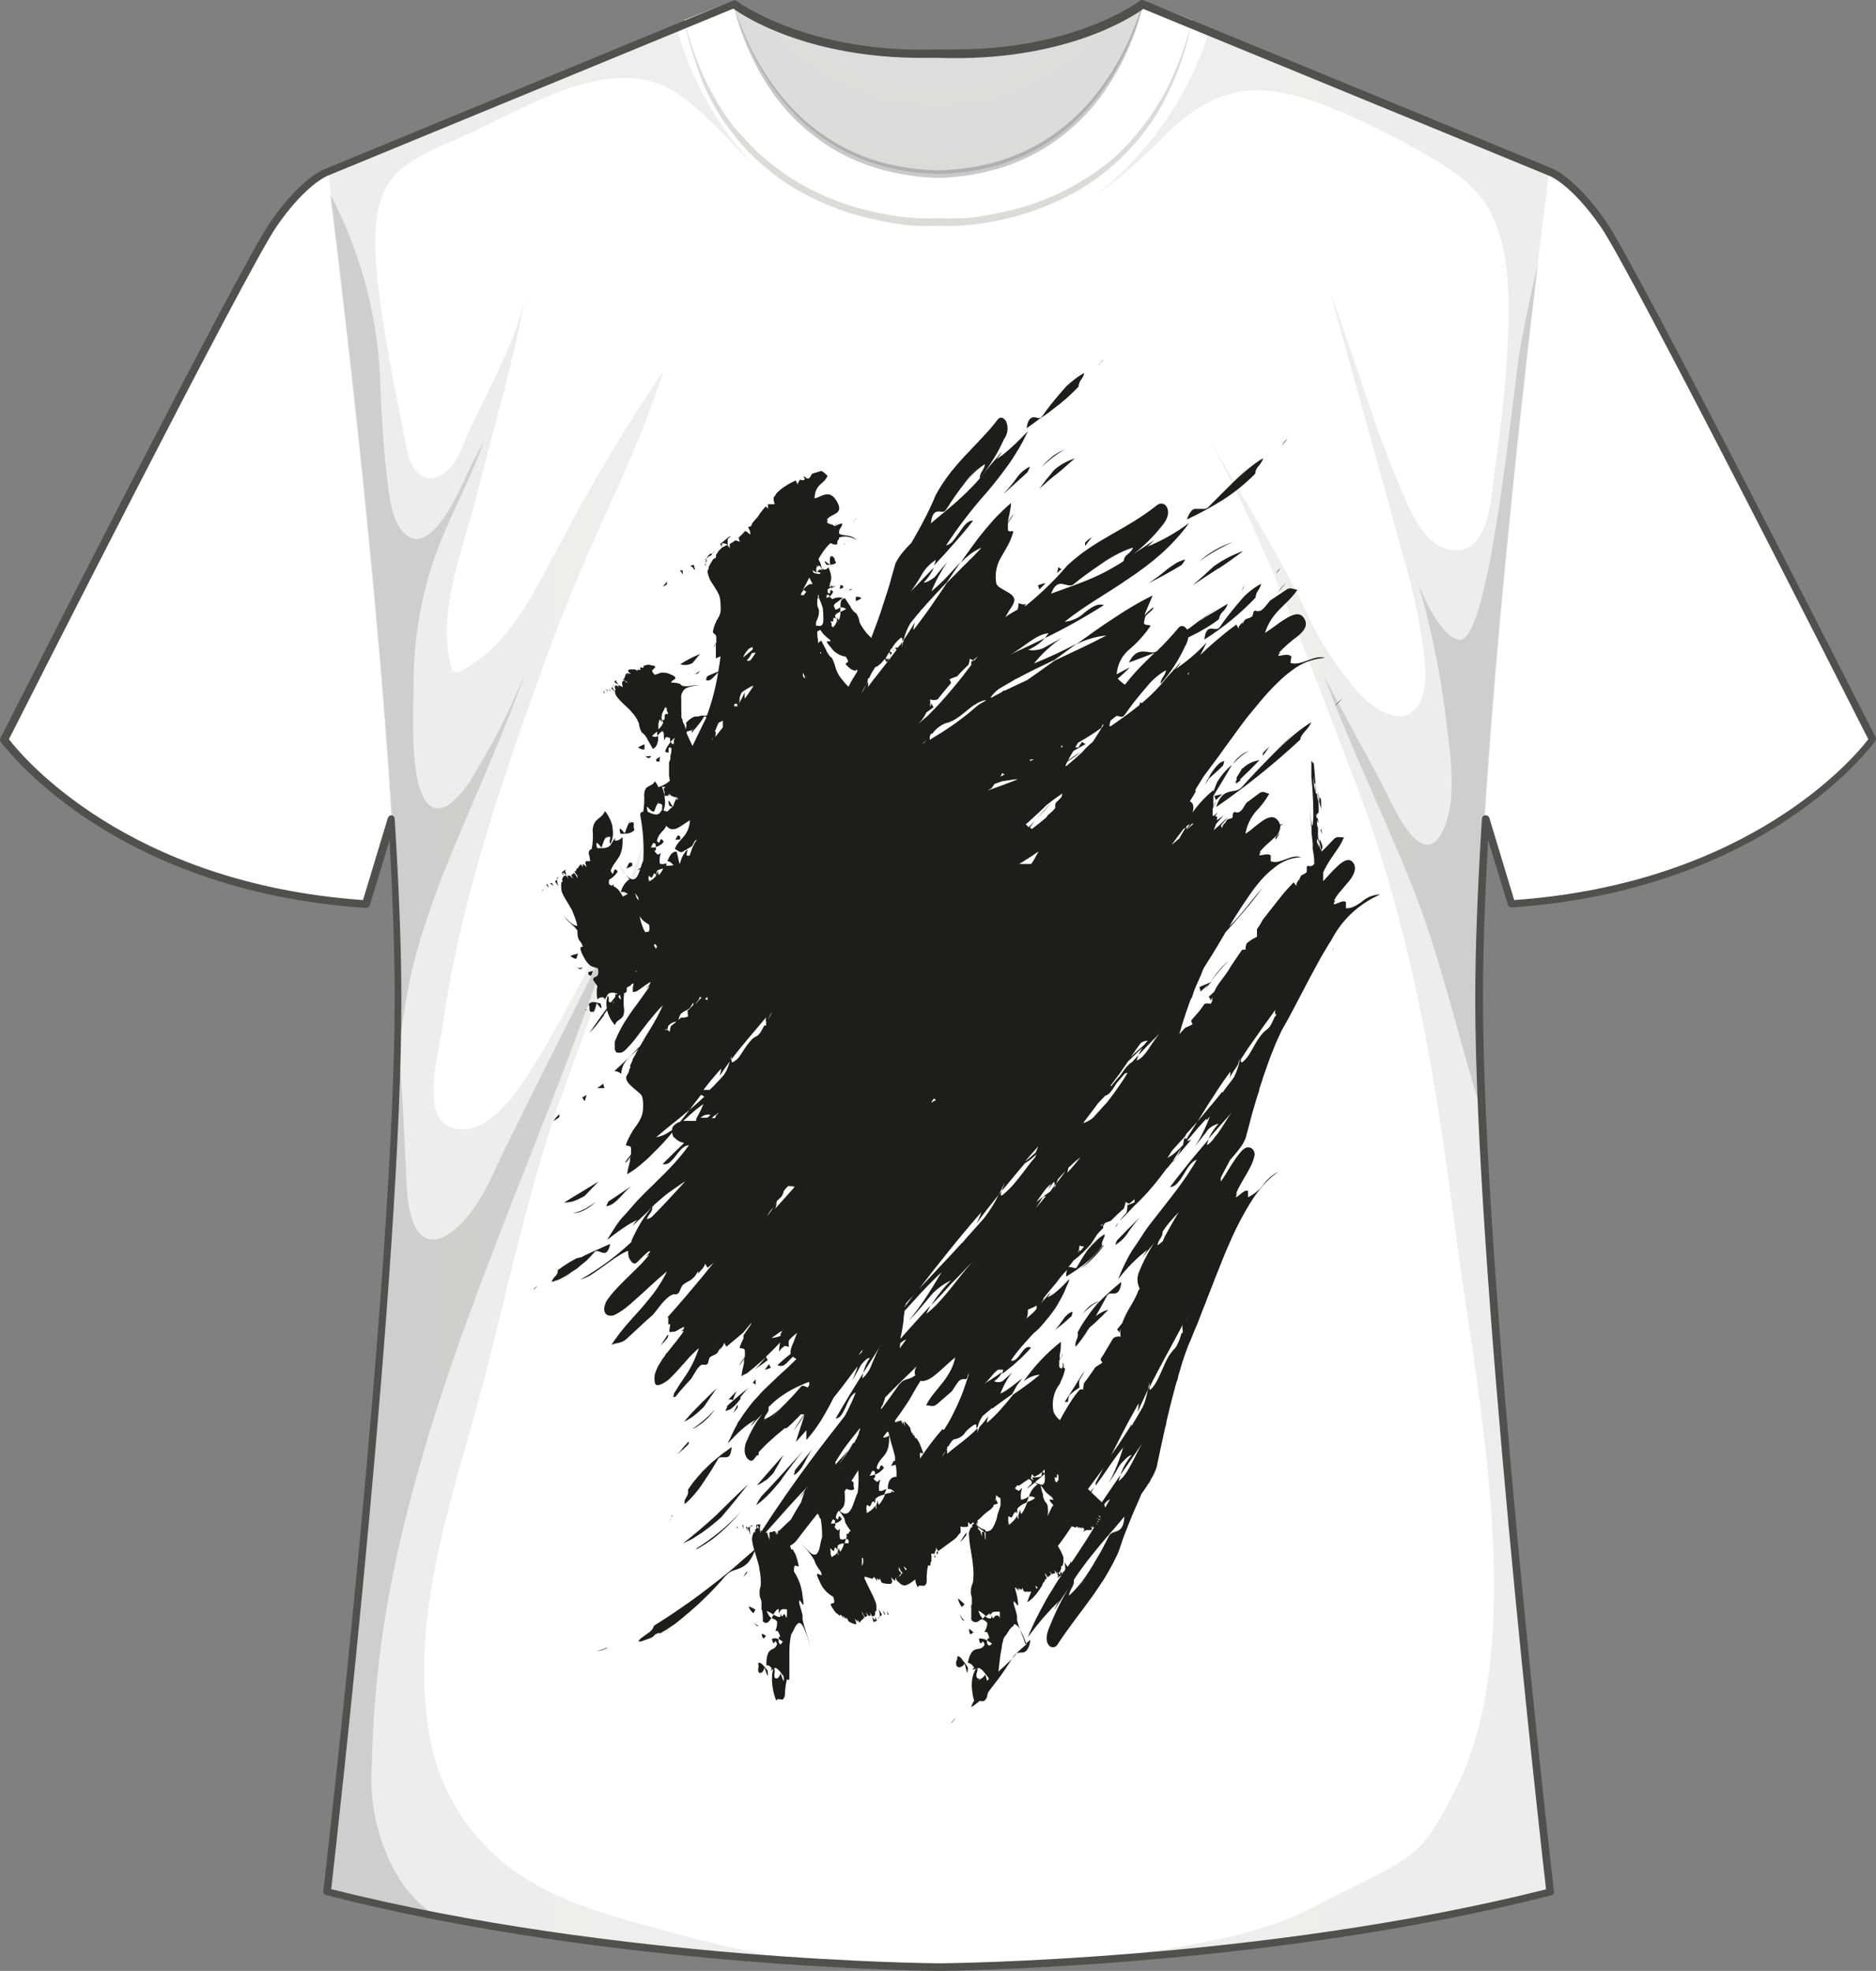 <?xml version="1.0" encoding="UTF-8"?><svg id="Livello_1" xmlns="http://www.w3.org/2000/svg" width="123.77" height="130.05" xmlns:xlink="http://www.w3.org/1999/xlink" viewBox="0 0 123.77 130.05"><rect x="0" y="0" width="123.77" height="130.05" fill="#808080" stroke="none"/><defs><style>.cls-1,.cls-2,.cls-3{fill:#fff;}.cls-4{fill:url(#Sfumatura_senza_nome_3);}.cls-4,.cls-5,.cls-2,.cls-6,.cls-7,.cls-8,.cls-9,.cls-10,.cls-11,.cls-3{isolation:isolate;}.cls-4,.cls-5,.cls-6,.cls-9,.cls-11,.cls-3{opacity:.2;}.cls-5,.cls-8{fill:#4c4b4a;}.cls-2,.cls-7,.cls-10{opacity:.1;}.cls-6{fill:url(#Sfumatura_senza_nome_6);}.cls-7{fill:url(#Sfumatura_senza_nome_4);}.cls-8{opacity:.3;}.cls-9{fill:url(#Sfumatura_senza_nome_5);}.cls-10{fill:url(#Sfumatura_senza_nome_2);}.cls-12{fill:#50504f;}.cls-11{fill:url(#Sfumatura_senza_nome_7);}.cls-13{fill:#1d1d1b;}</style><linearGradient id="Sfumatura_senza_nome_2" x1="14.72" y1="104.41" x2="108.08" y2="104.41" gradientTransform="translate(0 170) scale(1 -1)" gradientUnits="userSpaceOnUse"><stop offset="0" stop-color="#4c4b4a"/><stop offset=".1" stop-color="#50504f"/><stop offset=".27" stop-color="#575756"/><stop offset=".72" stop-color="#575756"/><stop offset=".92" stop-color="#50504f"/><stop offset="1" stop-color="#4c4b4a"/></linearGradient><linearGradient id="Sfumatura_senza_nome_3" x1="10.13" y1="124.66" x2="108.43" y2="124.66" gradientTransform="translate(0 170) scale(1 -1)" gradientUnits="userSpaceOnUse"><stop offset="0" stop-color="#4c4b4a"/><stop offset=".1" stop-color="#50504f"/><stop offset=".27" stop-color="#575756"/><stop offset=".72" stop-color="#575756"/><stop offset=".92" stop-color="#50504f"/><stop offset="1" stop-color="#4c4b4a"/></linearGradient><linearGradient id="Sfumatura_senza_nome_4" x1="9.7" y1="104.48" x2="103.06" y2="104.48" gradientTransform="translate(0 170) scale(1 -1)" gradientUnits="userSpaceOnUse"><stop offset="0" stop-color="#4c4b4a"/><stop offset=".13" stop-color="#50504f"/><stop offset=".35" stop-color="#575756"/><stop offset=".72" stop-color="#575756"/><stop offset=".91" stop-color="#50504f"/><stop offset="1" stop-color="#4c4b4a"/></linearGradient><linearGradient id="Sfumatura_senza_nome_5" x1="9.7" y1="127.99" x2="103.05" y2="127.99" gradientTransform="translate(0 170) scale(1 -1)" gradientUnits="userSpaceOnUse"><stop offset="0" stop-color="#4c4b4a"/><stop offset=".13" stop-color="#50504f"/><stop offset=".35" stop-color="#575756"/><stop offset=".72" stop-color="#575756"/><stop offset=".91" stop-color="#50504f"/><stop offset="1" stop-color="#4c4b4a"/></linearGradient><linearGradient id="Sfumatura_senza_nome_6" x1="9.7" y1="76.64" x2="103.05" y2="76.64" gradientTransform="translate(0 170) scale(1 -1)" gradientUnits="userSpaceOnUse"><stop offset="0" stop-color="#4c4b4a"/><stop offset=".13" stop-color="#50504f"/><stop offset=".35" stop-color="#575756"/><stop offset=".72" stop-color="#575756"/><stop offset=".91" stop-color="#50504f"/><stop offset="1" stop-color="#4c4b4a"/></linearGradient><radialGradient id="Sfumatura_senza_nome_7" cx="61.82" cy="177.62" fx="61.82" fy="177.62" r="19.66" gradientTransform="translate(0 170) scale(1 -1)" gradientUnits="userSpaceOnUse"><stop offset=".51" stop-color="#575756"/><stop offset=".87" stop-color="#50504f"/><stop offset="1" stop-color="#4c4b4a"/></radialGradient></defs><g id="Livello_2"><g><path class="cls-1" d="M21.58,11.35s-1.46,.45-3.53,3.46S.29,48.8,.29,48.8c0,0,6.75,9.73,23.84,10.86l2.32-7.61s-.81-32.3-4.87-40.7Z"/><path class="cls-2" d="M21.73,11.68c.9,4.48,.15,9.24,.36,13.77,.14,2.94,.23,5.88,.59,8.8,.25,2,.58,4.12-.18,6-.07,.21-.29,.33-.5,.26-.06-.02-.11-.05-.16-.09-4.28-3.66-4-9.9-5.28-15.06-1.07,6.75,1.26,13.46,3,19.93,.26,.94,2.77,7.34,.46,7.1-1.23-.12-2.12-1.34-2.82-2.24-1.11-1.45-2.11-2.99-3-4.59-2.16-3.83-2.51-8.51-4.79-12.35-.76,5.4,1.85,10.86,4.53,15.4,1.14,1.92,2.65,3.73,3.65,5.71,.48,.93,.57,1.78-.51,2.24-2,.85-4.83-.28-6.64-1-2.4-1.05-4.74-2.23-7-3.55,3.5,2.94,10.13,7,20.74,7.67l2.27-7.63s-.79-31.48-4.72-40.37Z"/><path class="cls-3" d="M21.83,11.92c1.32,5.91,1.99,11.94,2,18,.07,3.45,.05,6.91,.05,10.36,.1,1.3,.13,2.61,.08,3.91-.07,.55-.24,2-.85,2.22-1.13,.44-2.08-2-2.43-2.73-1.39-3.15-2.44-6.43-3.15-9.79-.32-1.25-.62-2.52-.89-3.79,.32,2.76,.8,5.5,1.43,8.21,.46,2.1,1.13,4.14,2,6.1,.68,1.35,1.5,2.64,2.09,4,.73,1.7,1.39,7.38-2.56,4.57-3.55-2.52-5.53-5.74-7.29-9.59-1.19-2.59-2.09-5.3-2.68-8.08,.61,4.72,2.29,9.24,4.92,13.21,1.04,1.65,2.32,3.15,3.79,4.44,.94,.79,4.63,2.86,2.83,4.43-1.59,1.38-6.28,.4-8.1,0,3.55,1.24,7.25,1.99,11,2.22l2.38-7.56s-.78-30.94-4.62-40.13Z"/></g><g><path class="cls-1" d="M102.28,11.35s1.47,.45,3.54,3.46,17.76,34,17.76,34c0,0-6.78,9.73-23.85,10.86l-2.32-7.62s.82-32.3,4.87-40.7Z"/><path class="cls-2" d="M102.13,11.68c-.9,4.48-.14,9.24-.36,13.77-.14,2.94-.22,5.88-.59,8.8-.25,2-.57,4.12,.18,6,.07,.21,.29,.33,.5,.26,.06-.02,.11-.05,.16-.09,4.29-3.66,4-9.9,5.29-15.06,1.06,6.75-1.26,13.46-3,19.93-.25,.94-2.77,7.34-.46,7.1,1.24-.12,2.12-1.34,2.83-2.24,1.11-1.45,2.11-2.99,3-4.59,2.2-3.87,2.55-8.59,4.83-12.39,.77,5.4-1.84,10.86-4.53,15.4-1.13,1.92-2.65,3.73-3.65,5.71-.47,.93-.57,1.78,.51,2.24,2,.85,4.83-.28,6.65-1,2.4-1.04,4.74-2.23,7-3.55-3.5,2.94-10.13,7-20.74,7.67l-2.34-7.59s.8-31.48,4.72-40.37Z"/><path class="cls-3" d="M102.04,11.92c-1.32,5.91-1.99,11.94-2,18-.07,3.45-.06,6.91-.06,10.36-.1,1.3-.13,2.61-.07,3.91,.06,.55,.23,2,.84,2.22,1.13,.44,2.08-2,2.44-2.73,1.38-3.15,2.44-6.43,3.14-9.79,.33-1.25,.63-2.52,.89-3.79-.32,2.76-.79,5.5-1.43,8.21-.46,2.1-1.13,4.14-2,6.1-.68,1.35-1.5,2.64-2.1,4-.73,1.7-1.38,7.38,2.57,4.57,3.55-2.52,5.52-5.74,7.29-9.59,1.18-2.59,2.08-5.3,2.68-8.08-.61,4.72-2.3,9.24-4.92,13.21-1.05,1.65-2.33,3.14-3.79,4.44-1,.79-4.63,2.86-2.83,4.43,1.58,1.38,6.27,.4,8.09,0-3.55,1.24-7.25,1.99-11,2.22l-2.37-7.56s.79-30.94,4.63-40.13Z"/></g><path class="cls-1" d="M102.22,11.24L75.39,.2s-4.54,3.57-13.45,3.26c-8.9,.31-13.53-3.26-13.53-3.26L21.58,11.2s4.68,36.14,4.68,54.54-4.68,59-4.68,59c19.16,4.86,40.32,4.94,40.32,4.94,0,0,21.16-.08,40.32-4.94,0,0-4.68-40.57-4.68-59s4.68-54.5,4.68-54.5Z"/><path class="cls-1" d="M75.45,.05s-2.19,11.19-13.55,11.44C50.54,11.24,48.35,.05,48.35,.05l-3.2,1.27c3.07,14.18,16.75,13.37,16.75,13.37,0,0,13.68,.81,16.75-13.37L75.45,.05Z"/></g><g id="Layer_1"><path class="cls-10" d="M102.22,11.24L79.78,2.05c-1.35,4.26-3.94,8.02-7.45,10.8l.18-.11c1.66-1.23,3.21-2.6,4.64-4.1,2.13-2,4.34-3.09,7.31-2.54,1.23,.23,2.43,.61,3.58,1.12,1.88,.75,3.71,1.64,5.46,2.66,1.81,1,3.87,2.22,4.85,4.15,1.34,2.65,1.23,6,1.11,8.88-.14,3.16-.59,6.26-1,9.39-.18,1.36-.5,4.18-2.55,4-1.66-.12-2.52-1.86-3.13-3.22-2-4.45-3.3-9.16-5-13.74,1.53,5.69,3.18,11.35,4.69,17,.67,2.19,1.16,4.43,1.47,6.7,.11,1.22,.31,2.93-.68,3.86s-2.57-.15-3.26-.81c-1.66-1.77-3-3.81-3.96-6.04-2-4.06-4.43-7.83-6.65-11.76,4.07,7.22,7.23,16,10.18,23.74,3.54,9.32,5.17,19.14,6.42,29,1.31,10.3,5.07,27.31,0,37.13-2.49,4.87-2.76,4.27-9.54,7.78-3.07,1.6-7.69,2.48-12,3,.06,.04,.1,.1,.12,.17,9.3-.69,18.52-2.13,27.59-4.31,0,0-4.68-40.57-4.68-59s4.74-54.56,4.74-54.56Z"/><path class="cls-4" d="M101.47,17.37c-.41,1.75-.78,3.52-1.12,5.28-.47,2.38-2,19.48-4,19.57-1.2,0-2.62-3.09-2.86-4,.86,2.89,1.48,5.84,1.86,8.83,.26,2.26,.89,5.6-.15,7.76-1.41,2.93-3.43-1.93-3.94-2.91-.77-1.5-3.13-5.74-3.89-7.28,1.59,4.43,4.47,10.31,6.15,14.76s2.79,9.42,4.21,13.92c-.13-2.76-.19-5.3-.19-7.52,0-13.73,2.6-37.3,3.93-48.41Z"/><path class="cls-7" d="M33.39,123.05c-2.59-2.06-4.37-4.97-5-8.22-1.6-8.48,1.83-16.87,3.86-25,1.26-5,2.38-10,3.94-15,1.47-4.63,5.81-15.15,6.37-20-.34,2.85-5.18,11.93-6.69,14.4-1.08,1.77-3.56,6.3-6.27,5.09-1.83-.8-.63-5-.44-6.34,1.14-8.25,3.77-15.9,6.57-23.74,3.31-9.23,5.86-13,8.06-19.79-2.46,3.62-4.72,7.38-6.75,11.26-1.7,3.13-3.35,6.92-6.71,8.6-.18,.1-.41,.04-.52-.14-.01-.02-.02-.05-.03-.08-1-3.72,.77-7.85,1.68-11.43,1.12-4.49,2.46-8.93,3.27-13.48-.65,3.65-2.94,7.07-4.3,10.47-1,2.45-3.06,2.58-3.56,.11-3.59-17.56-2.74-18,3.61-20.74,4-1.74,9.86-5.73,14.14-2.89,2,1.34,3.55,3.29,5.3,4.95-2.53-2.6-4.36-5.81-5.29-9.32L21.63,11.24s4.68,36.14,4.68,54.54-4.68,59-4.68,59c9.99,2.38,20.16,3.88,30.41,4.49-2.34-.41-4.67-.93-7-1.56-3.88-1.06-8.41-2.08-11.65-4.66Z"/><path class="cls-9" d="M26.16,71.2c.16-2.39,.5-4.76,1-7.1,1.27-5.29,3.7-10.12,5.72-15.13,.63-1.47,1.16-2.92,1.75-4.42-.25,.55-.5,1.09-.76,1.64-.73,1.66-1.58,3.26-2.54,4.8-.42,.84-1.02,1.57-1.76,2.15-2.84,1.59-2.28-6.64-2.28-7.7-.05-3.38,.57-6.73,1.84-9.86,.9-2.17,2-4.24,2.8-6.44l-.64,1.16c-.55,1-2.76,7-4.72,4.78-.81-.94-.92-2.63-1.06-3.78-.23-1.87-.31-3.73-.41-5.6-.08-4.5-1.22-8.92-3.32-12.9,.89,7.12,4.48,36.85,4.48,53,0,1.62-.03,3.45-.1,5.4Z"/><path class="cls-6" d="M26.66,124.46c-1.57-2.32-2.32-5.09-2.13-7.88,.08-4.12,.51-8.22,1.31-12.26,3-15.27,10.24-29.19,15-43.91-1,2.39-2.19,4.74-3.37,7.07-1.75,3.49-3.54,7-5.19,10.5s-5.11,6.33-5.45,.31c0-.3-.39-8.51-.5-8.79-1.17,19.16-4.77,55.25-4.77,55.25,2.3,.58,4.63,1.1,7,1.55-.72-.51-1.36-1.13-1.9-1.84Z"/><path class="cls-11" d="M75.39,.2s-4.54,3.57-13.45,3.26c-8.9,.31-13.53-3.26-13.53-3.26h0c.32,1.34,2.95,11.05,13.52,11.28,10.54-.22,13.17-9.93,13.49-11.27h-.03Z"/><path class="cls-5" d="M45.15,1.32c.13,.47,.25,1,.39,1.41s.29,.93,.49,1.38c.2,.45,.36,.9,.58,1.33s.45,.86,.69,1.28,.5,.82,.79,1.21l.43,.58,.52,.54c.15,.19,.32,.36,.49,.53,.17,.17,.33,.35,.51,.51l.54,.48,.57,.45c.38,.28,.77,.57,1.18,.82s.83,.49,1.26,.71,.86,.41,1.31,.59,.9,.34,1.36,.48c.92,.28,1.86,.49,2.81,.63,.48,.07,.96,.12,1.44,.15,.48,.02,.95,.02,1.43,0h0c.48,.02,.95,.02,1.43,0,.48,0,.96-.05,1.44-.15,.95-.14,1.89-.35,2.81-.63,.46-.14,.91-.3,1.36-.48s.89-.38,1.31-.59c.43-.22,.85-.46,1.26-.72,.4-.24,.78-.5,1.15-.78l.57-.45,.54-.48c.18-.16,.34-.34,.51-.51,.17-.18,.34-.36,.49-.56l.47-.55,.43-.58c.29-.39,.54-.8,.79-1.21s.49-.84,.69-1.28,.4-.88,.58-1.33,.32-.92,.49-1.38,.26-.94,.39-1.41c-.11,.48-.2,1-.32,1.43s-.26,.95-.43,1.4c-.17,.45-.33,.92-.54,1.37s-.42,.88-.64,1.32c-.95,1.73-2.24,3.25-3.78,4.49-.38,.31-.78,.6-1.2,.87-.41,.27-.84,.51-1.28,.74-.44,.23-.89,.43-1.34,.62s-.92,.36-1.39,.51c-.94,.3-1.9,.52-2.88,.67-.49,.07-1,.13-1.47,.16-.5,.03-.99,.03-1.49,0h0c-.5,.03-.99,.03-1.49,0-.49,0-1-.09-1.47-.16-.98-.16-1.94-.38-2.89-.68-.47-.15-.93-.32-1.39-.51s-.9-.39-1.34-.62c-.44-.22-.86-.46-1.27-.72-.41-.27-.81-.56-1.2-.87-1.55-1.23-2.84-2.76-3.8-4.49-.22-.44-.46-.87-.64-1.32s-.36-.91-.5-1.37-.28-.93-.43-1.4-.21-.95-.32-1.43Z"/><path class="cls-8" d="M75.45,.05c-.1,.54-.23,1.08-.41,1.6-.45,1.39-1.08,2.71-1.87,3.93-1.12,1.76-2.64,3.23-4.43,4.3-1.02,.59-2.11,1.05-3.25,1.35-1.17,.31-2.37,.48-3.58,.51-1.22-.03-2.42-.2-3.6-.51-1.15-.3-2.25-.76-3.27-1.35-1.79-1.07-3.31-2.54-4.43-4.3-.78-1.23-1.4-2.55-1.85-3.93-.18-.52-.31-1.06-.41-1.6,.13,.53,.3,1.05,.51,1.56,.5,1.35,1.17,2.63,2,3.81,.55,.79,1.17,1.52,1.86,2.19,.77,.73,1.63,1.37,2.55,1.9,.99,.56,2.04,.99,3.14,1.27,1.14,.28,2.3,.44,3.47,.46,1.18-.02,2.35-.18,3.49-.46,1.1-.28,2.15-.71,3.14-1.27,.92-.53,1.77-1.17,2.53-1.9,.69-.66,1.32-1.4,1.86-2.19,.83-1.18,1.5-2.46,2-3.81,.22-.51,.4-1.03,.55-1.56Z"/><path class="cls-12" d="M61.9,130.05h0c-.21,0-21.42-.14-40.38-5-.12-.03-.2-.15-.19-.27,.05-.35,4.71-40.73,4.71-58.89,0-2.88-.11-6.38-.34-10.43l-1.3,4.27c-.03,.11-.14,.18-.25,.18C7.13,58.78,.15,49.05,.04,48.95c-.05-.08-.05-.18,0-.26,.64-1.27,15.71-31,17.77-34,2.06-3,3.6-3.53,3.66-3.55L48.32,.05c.08-.04,.17-.04,.25,0,0,0,4.66,3.52,13.36,3.21h1.11C71.04,3.26,75.19,.06,75.23,.03c.08-.04,.17-.04,.25,0l26.84,11.05s1.55,.51,3.64,3.54,17.13,32.76,17.77,34c.05,.08,.05,.18,0,.26-.06,.09-7,9.83-24,11-.11,0-.22-.07-.25-.18l-1.3-4.27c-.23,4.05-.34,7.55-.34,10.43,0,18.18,4.63,58.54,4.68,58.94,.02,.13-.06,.24-.19,.27-19.02,4.84-40.22,4.98-40.43,4.98Zm-40-5.38c18.83,4.73,39.78,4.88,40.05,4.88s21.22-.15,40.05-4.88c-.37-3.24-4.67-41.27-4.67-58.78,0-3.22,.15-7.21,.44-11.86,0-.12,.1-.22,.22-.23,.12-.02,.23,.06,.27,.17l1.64,5.42c15.58-1.1,22.52-9.51,23.36-10.61-1.14-2.26-15.69-31-17.66-33.83s-3.39-3.36-3.41-3.36L75.43,.59c-.79,.57-5.28,3.51-13.5,3.23h-1.09c-7.53,0-11.71-2.71-12.46-3.25L21.68,11.57s-1.45,.5-3.43,3.37S1.73,46.52,.59,48.78c.84,1.1,7.78,9.51,23.36,10.61l1.64-5.42c.04-.11,.15-.19,.27-.17,.11,.03,.19,.13,.18,.25,.29,4.65,.44,8.64,.44,11.86,.04,17.49-4.26,55.52-4.63,58.76h.05Z"/><path class="cls-13" d="M56.46,39.39c.13-.04,.27,0,.38,.08-.12,.08-.24,.15-.38,.19v-.27Zm-11.42-1.45c0-.1,0-.2,0-.3h-.19c.09,.08,.15,.19,.19,.3Zm11.26-3.53l.21-.21c-.06,.02-.12,.11-.19,.21h-.02Zm-8.67,1.72v-.27c.06-.01,.13-.01,.19,0l.2,.09c-.02-.13-.02-.26,0-.39,.08-.05,.14-.13,.18-.21-.25,.18-.47,.37-.68,.55,.05,.07,.09,.15,.13,.23h-.02Zm21.46-5.65c.13-.11,.26-.22,.4-.32s.27-.2,.4-.29l.2-.12,.21-.1-.21,.08c-.07,.03-.14,.06-.21,.1-.14,.08-.28,.17-.42,.27-.13,.1-.26,.22-.39,.34l-.19,.2-.18,.21,.19-.19,.1-.09,.1-.09Zm-22.52,6.89c-.06-.27,.02-.56,.21-.76l.11-.08h.11c.07-.05,.13-.11,.18-.18h0l-.21,.19h0v.05l-.11,.1h-.06l-.11,.1-.12,.09h-.06c.05,.04,.1,.08,.14,.13-.19,.19-.14,.27-.08,.36Zm-.78,.21h.07c-.04-.09-.06-.19-.08-.29h-.11l-.12,.06,.16,.09,.08,.14Zm-9.28,36.39l.19-.11,.2-.14v-.2l-.22,.22-.17,.23Zm3.7-28.47h-.05l.2,.16c-.05-.05-.1-.1-.15-.16Zm-.17,0h-.06l.15,.18c-.03-.05-.06-.11-.09-.17h0Zm-3.19,12.99c-.26-.73,0-.5,.09-.72h0c-.1,.14-.21,.27-.32,.4,.08,.1,.16,.21,.23,.32Zm8.93-14h-.22c-.08,0-.15,0-.23,0,.08,.01,.16,.01,.24,0h.23c.07-.03,.14-.07,.21-.11,.07-.04,.14-.1,.2-.16l-.17,.22-.26,.05Zm-1.84-5.89l.06-.05v-.18l-.13,.17-.14,.18,.13-.07,.08-.05Zm-3.54,6.68s.08,0,.07-.11h0l-.06,.13-.08,.12,.28,.26c-.21-.27-.23-.36-.21-.4Zm5.29-1.53l.25-.3,.12-.15,.13-.15c-.46,.19-.89,.41-1.31,.68,.27,.09,.56,.06,.81-.08Zm-5.12,1.29c.09,.04,.18,.09,.26,.14,0,0-.17-.19-.17-.2v-.07h-.06l-.07,.08,.14,.13c-.07-.02-.07-.08-.1-.08Zm-.67,.68l-.06-.11c-.06-.11,0,.08,0,.12h.06Zm44.28-7.86l.3-.36c-.13,.09-.23,.22-.3,.36Zm-1.37-6.6c.01-.19,.09-.37,.23-.51,.13-.15,.24-.33,.3-.52-.63,.38-1.2,.85-1.71,1.38l.28-.3,.28-.3c.19-.19,.37-.4,.56-.6-.12,.13-.24,.25-.35,.38l-.37,.37c-.12,.13-.25,.25-.38,.38l-.38,.37c-.52,.51-1,1-1.57,1.57-.09,.08-.21,.12-.33,.1h-.37c-.06,0-.13,0-.19,0-.07,.02-.13,.06-.18,.1-.15,.17-.26,.38-.32,.6,.79-.38,1.56-.79,2.3-1.25,.8-.5,1.54-1.1,2.2-1.77Zm1.46,7.89l.58-.71c-.22,.21-.41,.45-.58,.71Zm-15.7-.25c.13-.14,.27-.27,.41-.41-.17,0-.35,.08-.51,.14,.05,.08,.08,.18,.1,.27Zm16-9.5c.13-.15,.26-.3,.39-.47-.16,.13-.29,.29-.39,.47Zm3.31,33.07s0,.06,0,.09v-.32c0,.08,0,.15,0,.23Zm.16-15.85l.53-.53c-.2,.15-.38,.33-.53,.53Zm-6.19-7l.84-1c-.7,.87-1.51,1.71-2.23,2.78-.28,.35-.88-.39-1,.8,1.24-.78,2.37-1.71,3.38-2.77,0-.39,.3-.52,.36-.91-.5,.27-.95,.63-1.32,1.06l-.03,.04Zm-1.49-2.08c.56-.37,1.11-.76,1.66-1.18-.69,.24-1.34,.58-1.93,1-.47,.43-.94,.86-1.41,1.27,.59-.41,1.16-.76,1.71-1.13l-.03,.04Zm-11.78-9.9l.46-.31,.22-.16,.21-.17c.3-.22,.59-.45,.86-.69l.21-.19,.21-.2c.14-.13,.27-.27,.41-.41,0-.4,.32-.52,.37-.9-.25,.14-.48,.29-.7,.47-.24,.19-.45,.4-.64,.63l.22-.25,.21-.26,.43-.51c-.18,.22-.36,.43-.55,.64s-.2,.21-.29,.32l-.29,.33c-.19,.23-.39,.46-.58,.7s-.38,.5-.57,.77-.36,.07-.56,.08-.4,.13-.48,.73l.43-.31,.42-.31Zm1.46,9.91c-.08-.02-.16-.07-.21-.14-.02,.14-.06,.27-.1,.4l.31-.26Zm-.51-6.52l-.24,.3-.25,.3-.47,.62c.39-.35,.79-.7,1.18-1s.78-.69,1.17-1c-.51,.16-.99,.42-1.39,.78Zm2.06,4.78v.22l.45-.6c-.16,.11-.31,.23-.45,.37h0Zm7.54,1.23c.69-.5,1.43-.93,2.21-1.28-.81,.27-1.57,.71-2.21,1.28Zm-6.61-13l.31-.35c-.13,.11-.24,.24-.31,.4v-.05Zm9.41,15c.07-.16,.13-.32,.17-.49-.07,.16-.13,.32-.17,.49Zm-23.69,67.21l.1,.27h.07c-.05-.09-.11-.18-.17-.27Zm-.2,.45s-.11,0-.13,.11h0l.14-.13,.13-.12c0-.08-.12-.21-.22-.4,.13,.39,.08,.5,.08,.54Zm.78-.41v.14s0-.09,0-.14h0Zm-1.07,.63c-.09-.08-.17-.18-.23-.29,.04,.1,.07,.21,.09,.32v.07c.09,0,.18-.04,.25-.09l-.11-.22c0,.13-.02,.15,0,.21Zm.81-.38h.07l-.12-.26c.02,.09,.04,.17,.05,.26Zm-8,1.42c-.09-.07-.19-.12-.29-.17v.17c.16,.36,.18-.04,.28,0h.01Zm-.75,1.91h0s-.02,.05-.01,0h.01Zm.21-.13c.06,.35,0,.18,0,.45s.18,.22,.24,.13l-.11,.18c.09-.15,.22-.18,.29-.47,0,0,.31,1.05,.2,.2-.23-.29-.48-.61-.6-.49h-.02Zm-.3-2.77c.14,.3,.25,.39,.32,.3-.1-.01-.2-.08-.33-.3h.01Zm12.12-4.39l.06-.2s-.07-.01-.1,0c0,.07,0,.14,.03,.2h0Zm1.8,4.33c-.11-.05-.21-.16-.32-.44,.1,.37,.21,.5,.31,.44h0Zm.13-5.82c-.07,.11-.14,.22-.22,.33l-.21,.34,.2-.2,.2-.24s.02-.11,.02-.23h0Zm24.2-38.42v-.15c0-.06-.02,.06-.01,.15h.01Zm-24.51,43.37l.18-.18c-.15-.13-.3-.29-.44-.39,.04,.21,.13,.41,.26,.57Zm-.42,7.3l-.33,.4c.14-.11,.25-.25,.33-.4Zm.46-3.82c-.12-.15-.23-.25-.34-.22,0,.37-.07,.16-.08,.44s.18,.3,.27,.24l-.18,.12c.07-.04,.15-.08,.23-.11,.1-.04,.19-.12,.24-.22,0,0,.08,.27,.12,.45s.08,.26,.1-.18l-.18-.28c-.06-.08-.13-.16-.2-.24h.02Zm-.62-.19h-.06c-.06,0,.02,.04,.04,0h.02Zm-23-37.54c-.04-.09-.07-.18-.08-.28l-.2,.15-.1,.07-.1,.07h.48Zm-1.21-5.19v.09s-.04-.03-.04-.09h.04Zm0,16.61c.2-.19,.38-.39,.56-.6,.14-.14,.35,0,.54,.06,.05,0,.1,0,.15,0,.05-.01,.09-.04,.13-.07,.11-.15,.18-.33,.2-.52l-.42,.19-.42,.19-.43,.19-.42,.2-.21,.11-.31,.07-.42,.23c-.28,.17-.55,.35-.82,.55,.01,.16-.05,.31-.17,.41-.11,.1-.19,.23-.23,.37l.35-.11c.12-.04,.23-.09,.33-.15,.23-.12,.45-.27,.64-.45l-.22,.2-.21,.19-.43,.37,.55-.46,.29-.24,.34-.21,.29-.25,.34-.27Zm-.07-10.59c.02-.13,.06-.25,.11-.37l-.3,.17c.05,.06,.1,.13,.12,.2h.07Zm-.56-9.36c0-.11,.06-.23,.1-.34-.18,.04-.35,.09-.51,.16,.21,.17,.33,.2,.41,.18Zm0,.55c.2,.18,.33,.18,.39,0-.11,.09-.28,.09-.39,0Zm-1.66-5.54h-.09l.21,.2s-.05-.12-.08-.2h-.04Zm-.65,.52s.05,0,.08,0v-.14s-.03,.09-.04,.14h-.04Zm.31-.44s.08,.13,.13,.23c0-.1,0-.17-.06-.23h-.07Zm8,29.74c-.15,.22-.3,.46-.45,.69,.15-.14,.29-.3,.42-.46,0,0,.08-.11,.09-.23h-.06Zm5.8,18.12c-.14-.09-.29-.16-.45-.21,.06,.18,.17,.34,.32,.45l.13-.24Zm-.59-2.48l-.21,.3c.11-.08,.21-.18,.27-.3h-.06Zm-13.79-18.88l-.31,.25c.13-.05,.23-.14,.31-.25Zm4.45,23.93h0l-.18,.06-.37,.11c.12-.01,.24-.04,.36-.07,.13-.04,.25-.09,.37-.15h-.09l-.09,.05Zm-2-29.55l.16-.06,.17-.08,.33-.17,.23-.24,.23-.24,.46-.48c-.76,.48-1.52,.92-2.27,1.39,.25,0,.49-.04,.72-.12h-.03Zm.64,.55c-.12,.07-.25,.13-.39,.17-.13,.05-.26,.08-.39,.11,.14-.01,.27-.03,.41-.06,.28-.09,.54-.22,.77-.39,.13-.09,.25-.19,.36-.3-.12,.09-.24,.17-.37,.25-.12,.08-.24,.15-.36,.22h-.03Zm-1.42-22.22c.1,.06,.19,.14,.27,.23-.05-.1-.09-.2-.11-.31,0,0,0-.05,.07-.1-.11,.04-.22,.11-.3,.2l.13,.19c-.04-.12-.04-.15-.06-.21Zm4.17-.24c.14-.05,.28-.11,.41-.18v-.18c-.29-.18-.27,.27-.41,.36Zm.88-3.06v.1s0-.07,0-.1Zm-3.34,10.06c.24,.21,.19-.2,.31-.25-.12,.01-.23,.04-.34,.09,0,.05,.01,.11,.03,.16Zm3.68-14.89s0-.05,0-.08v-.24c-.15,.06-.29,.13-.43,.21,.23,.14,.34,.15,.43,.11Zm-1.29,5.54c0,.11-.51-.74-.29,.05,.35,0,.72,0,.92-.26-.12-.31,0-.23-.06-.48-.13-.06-.27,0-.33,.13v.02l.13-.33c-.16,.27-.28,.57-.37,.87Zm1.63-5s.05,.01,.08,0c0-.03,0-.05,0-.08-.02,0-.05,0-.07,0-.03,.01-.05,.01-.08,0-.07,.02-.15,.02-.22,0,.15,.14,.23,.14,.29,.14v-.06Zm13.18-11c.07-.07,.17-.1,.34,0-.26-.14-.34-.12-.34,0Zm-12.52,11.26h0v-.06c0-.06,0-.21,.07-.26-.11,.06-.21,.13-.31,.2,.01,.05,.03,.1,.05,.15,.12-.01,.16-.01,.19-.03Zm7,47.46l.13-.11s.09-.08,.13-.13c.09-.08,.18-.17,.26-.27l.16-.29,.17-.29,.32-.59c-.59,.68-1.18,1.33-1.75,2,.2-.08,.38-.19,.55-.32h.03Zm-.57,3.15v-.23c.08,.12,.14,.25,.19,.39,0-.12,0-.23,0-.35l.07-.05c-.1-.02-.19-.02-.29,0-.05,.05-.03,.14,0,.24h.03Zm2.79-3.81c.12-.14,.22-.3,.31-.46,.09-.16,.18-.34,.27-.51s.1-.16,.14-.24l.15-.22c-.19,.24-.39,.47-.58,.7l-.57,.7c-.03,.11-.06,.22-.08,.34,.14-.08,.26-.19,.36-.31Zm-13.38-30.82c0-.09,.5,.76,.26,0-.31-.07-.63-.18-.78,.07,.12,.3,0,.2,.08,.45,.14,.07,.23,.06,.28-.08l-.09,.27c.12-.22,.2-.46,.25-.71Zm10.68,32.82c-.05,.09-.1,.19-.14,.29,.5-.37,.94-.81,1.33-1.29,.16-.17,.31-.36,.43-.56,.45-.6,.88-1.21,1.33-1.73-.93,1-1.85,2.06-2.76,3l-.19,.29Zm5.62-63.12h.09s-.03-.06-.06-.02l-.03,.02Zm-15,43.34l.2-.19,.39-.42s.07-.06,.1-.1l.1-.09,.2-.18-.76,.51-.19,.13-.18,.12-.38,.25c-.05,.1-.1,.21-.14,.32,.16-.03,.31-.09,.45-.18l.21-.17Zm10.2,11c-.05-.07-.09-.15-.12-.24l-.15,.19c-.04,.07-.09,.13-.14,.19l.21-.06,.2-.08Zm-1.2,1c.08,.02,.15,.07,.2,.13-.01-.12-.01-.25,0-.37l-.2,.24Zm31.9-41.13c-.08,.1-.16,.2-.23,.31l.26-.27,.26-.24c.17-.15,.36-.27,.57-.36-.22,.06-.42,.16-.59,.31-.09,.08-.19,.16-.27,.25Zm4.94-2.46c-.8,.51-1.52,1.12-2.17,1.81l1.44-1.52c-1.2,1.27-2.57,2.55-3.85,4-.48,.51-1.22-.13-1.69,1.31,1.96-1.35,3.82-2.84,5.56-4.46,.02-.39,.56-.67,.71-1.14Zm-4.52,3l-.15,.25-.15,.24-.09,.15h0v.16l-.13,.21,.1-.09v.13l.33-.26h-.1c.45-.42,.88-.84,1.3-1.29-.42,.06-.81,.25-1.11,.55v-.05Zm-32.45,50h.17l-.19,.08-.18,.06c.07,.16,.12,.32,.16,.49-.04-.46-.01-.57,.04-.59v-.04Zm30.58-48.13c.05,.08,.09,.17,.1,.27l.43-.4c-.18,.05-.36,.07-.53,.13Zm3.19-2.64l.46-.62c-.15,.12-.29,.25-.42,.39,0,0-.03,.1-.04,.23Zm-3.8,1.9l.15-.33h0l.05-.05c.21-.46,.52-.86,.91-1.19l-.16,.17c.09-.09,.2-.15,.32-.18-.02,.1-.04,.2-.07,.29-.08,.09-.17,.17-.25,.25l-.26,.24-.43,.38-.26,.42Zm.3-.53c.1-.13,.19-.28,.29-.43-.05,.14-.2,.28-.29,.43Zm0,13.59c-.23,.1-.46,.18-.68,.29,.06,.09,.08,.19,.08,.29l.5-.44-.21,.34,.31-.42,.13-.11h-.07c.37-.5,.77-.97,1.2-1.41-.48,.42-.89,.92-1.23,1.46h-.03Zm4.34-9.4c.1-.16,.2-.33,.29-.5-.1,.09-.2,.2-.28,.31,0,0,.02,.08,.02,.19h-.03Zm-29.61-18.18c.26,0,.55,0,.63-.16-.17-.22,0-.16-.17-.34s-.21,0-.22,.1c0-.07,0-.15,0-.22-.03,.2-.03,.39,0,.59-.04,.08-.61-.53-.24,.03Zm32.67,17.61c-.06-.43,0-.07-.07-.16,0,.12,.06,.23,.08,.32,0-.05,0-.11-.01-.16Zm-31.95-18s0-.05,0-.07c0,0-.01,0,0,.03v.04Zm11-4.32l.78-.71,.39-.35,.38-.35c.06-.12,.11-.24,.15-.36-.36,.17-.67,.44-.89,.77-.24,.34-.51,.66-.79,.96l-.02,.04Zm-10.86,6.32l.26-.11s-.03-.09-.06-.13c-.24-.13-.12,.18-.2,.24Zm31.65,13.96s-.12-1.15-.06-.3c.03,.28,.09,.56,.18,.83v-.44c0-.28-.06-.31-.07-.26v-.1c-.03,.09-.05,.18-.05,.27Zm.17,.5s0,0,0,0Zm-10.26-15.73c-.38,.32-.78,.62-1.2,.89,.75-.38,1.49-.78,2.21-1.22,.09-.11,.17-.23,.24-.36-.23,.05-.44,.14-.64,.26l-.3,.2c-.11,.07-.21,.15-.31,.23Zm-28.58,55.62c.11-.11,.21-.23,.3-.36v-.2l-.15,.28-.15,.28Zm42.67-34.2c-1.38,.61-2.51,1.66-3.2,3v.24s0-.04,0-.06v-.18h0c-.1,.15-.2,.31-.3,.48-.1,.17-.23,.39-.39,.66l-.37,.68-.38,.7-.37,.71-.74,1.41c-.24,.46-.49,.91-.74,1.34l-.37,.81c-.11,.28-.23,.56-.34,.85s-.1,.28-.16,.43l-.15,.43c-.11,.3-.21,.59-.3,.89l-.15,.45c0,.16-.09,.31-.13,.46s-.18,.61-.27,.91-.17,.62-.25,.93-.17,.62-.25,.93c-.11,.26-.25,.51-.43,.73-.19,.25-.39,.49-.6,.72l-.41,.78c-.07,.13-.14,.26-.2,.39v.25c.19-.26,.37-.56,.56-.87l.04-.07,.14-.22,.28-.42,.28-.36c.08-.09,.16-.17,.26-.24,.15-.11,.35-.11,.5,0,.15,.13,.21,.33,.15,.52-.06,.27-.16,.53-.3,.77-.14,.28-.32,.57-.49,.87l-.12,.22-.12,.21c-.07,.14-.13,.29-.18,.42l.22-.13c-.14,.05-.22,.19-.21,.34,.14-.09,.27-.19,.39-.3,.07-.05,.14-.09,.21-.13,.06-.02,.13-.02,.19,0v.42c.4-.19,.74-.47,1-.82,.26-.36,.6-.66,1-.86-.37,.26-.7,.55-1,.89-.15,.17-.3,.36-.44,.55l-.21,.3-.2,.31c-.57,.93-1.06,1.9-1.48,2.9-.12,.27-.23,.54-.34,.81l-.33,.83-.17,.42-.16,.42-.33,.84-.16,.42-.17,.42-.16,.42-.08,.21-.08,.21c-.12,.27-.23,.54-.34,.81l-.16,.4c-.06,.13-.12,.26-.17,.39-.12,.31-.22,.63-.33,.94l-.3,1c0,.16-.09,.32-.14,.49s-.09,.32-.13,.49-.18,.66-.26,1l-.12,.5-.12,.5c0,.17-.08,.34-.11,.51l-.11,.51c-.08,.34-.15,.67-.22,1l-.21,1c-.1,.3-.24,.59-.41,.86,0,.08-.09,.16-.14,.24l-.15,.23c-.1,.16-.21,.3-.3,.43l-.19,.45-.2,.45c-.13,.3-.26,.6-.38,.91s-.25,.61-.37,.93c-.06,.16-.12,.33-.17,.49s-.12,.33-.17,.5-.28,.62-.43,.91-.31,.56-.47,.83l-.12,.2-.07,.1-.06,.09-.25,.38-.26,.38-.26,.36-.53,.72-.14,.18-.13,.18-.27,.36c-.37,.5-.73,1-1.09,1.55-.1,.16-.31,.2-.47,.1-.04-.03-.07-.06-.1-.1-.16-.2-.21-.61,.09-1.26,.12-.29,.23-.57,.36-.84s.12-.27,.19-.4,.13-.26,.19-.38,.27-.5,.41-.73l.21-.35c.07-.12,.15-.23,.22-.34,.02,.18-.03,.37-.13,.52-.05,.08-.09,.16-.12,.25-.04,.09-.07,.18-.08,.28,.13-.11,.25-.23,.37-.35l.33-.38,.16-.2,.15-.22,.31-.48-.41,.69-.41,.68,.26-.43,.14-.21,.06-.11,.07-.11,.55-.89,.27-.46c.1-.16,.19-.32,.28-.48l.13-.24,.13-.25,.26-.51c.13-.24,.37-.23,.58-.33s.4-.3,.43-.94l-.42,.5-.21,.25-.22,.25c-.28,.32-.57,.66-.85,1l-.42,.52-.21,.26c-.07,.09-.14,.17-.2,.26s-.27,.37-.41,.56-.26,.37-.39,.57h0l-.33,.53-.33,.49-.66,1c.06-.12,.12-.25,.18-.36,.06-.1,.12-.19,.2-.28-.19,.18-.38,.36-.56,.55l-.27,.3-.27,.3c-.35,.41-.69,.84-1,1.26,.09-.22,.18-.44,.28-.65s.19-.43,.3-.63,.2-.41,.31-.6,.21-.39,.32-.59,.22-.38,.34-.56l.34-.56,.35-.54,.17-.25c-.06,.06-.11,.13-.17,.2h0c0-.12,.12-.12,.18-.19s.08-.2,0-.58c.06,.11,.14,.22,.22,.32h0c0-.08,.11-.16,.16-.25v-.1s.05,.04,.07,.07l.17-.25,.36-.54,.35-.54c.12-.18,.23-.36,.34-.54s.19-.3,.28-.45l-.14-.13c.06,.09,.06,.11,.09,.15-.06-.02-.12-.05-.18-.09h0l.09,.14s-.01,.06,0,.08h-.09c-.08,.02-.17,.02-.25,0-.07,.05-.15,.08-.23,.1l.08-.13-.17-.18c.08,.11,0,0,0,.12l-.08-.1c.09,.17-.07,0-.14,0,.02,.04,.05,.08,.08,.12h0c-.31-.27-.23-.12-.25-.07l-.28-.1h0l-.41,.61-.42,.58-.09,.11c.15,.23,.28,.49,.37,.75v.27c0,.1-.03,.2-.06,.29-.04,0-.07,.02-.09,.05,0,.05,0,.09,0,.14-.07,.18-.15,.31-.22,.3h-.09l-.14-.23c.02,.08,.04,.15,.06,.23-.07,0-.14,.03-.2,.06l-.14-.13h0s.06,.1,.07,.16c-.07,.05-.14,.1-.2,.16l-.11-.03v.18h-.1s.01,.07,0,.11l-.07,.06-.1,.16h0v.05c-.03,.06-.06,.11-.1,.16-.06,.1-.13,.2-.2,.3-.07,.1-.14,.19-.22,.27-.14,.16-.3,.3-.48,.41,.04-.13,.09-.26,.14-.39l.13-.31h-.47l-.14-.27v.17s-.04-.08-.06-.13c0,.24-.09,0-.17,0,0,.06,0,.11,0,.17h0c-.14-.19-.2-.23-.23-.21s.09,.36,.14,.6c.1,.58,.06,.63,0,.55s-.2-.29-.25-.23l.07,.23c0-.11-.07-.23-.06-.09,.09,.27,.17,.54,.23,.82v.28c.2,.76,.36,.92,.55,1.57l.32-.29c0,.22-.07,.44-.18,.63-.04,.06-.09,.11-.14,.15-.05,.03-.1,.05-.16,.06-.22,0-.45,0-.59,.21s-.38,.6-.58,.89l-.29,.42-.3,.4-.3,.39-.24,.32c-.03,.09-.05,.19-.07,.29-.03,.11-.1,.21-.2,.28-.06,.02-.13,.02-.19,0l-.17,.22,.16-.22h-.09l-.16,.13c-.12,.1-.25,.19-.39,.28,.03-.15,.1-.3,.19-.43h0s-.09-.25-.12-.58c-.05-.3-.05-.61,0-.91,.04-.17,.09-.33,.16-.48,.04-.08,.1-.14,.18-.18,0,.38-.06,.18-.07,.46s.2,.27,.29,.2l-.18,.14c.07,0,.16-.08,.24-.13,.1-.06,.18-.15,.23-.25,0,0,.08,.24,.13,.42l.1-.11v-.07c-.13-.16-.26-.35-.38-.48s-.25-.21-.36-.18h0c-.09,.08-.19,.06-.28,.1s0-.14,.08-.08c-.05-.11-.13-.21-.23-.29-.06-.04-.14-.07-.21-.09,.15-.67,.34-.82,.54-.88s.4,0,.57-.3c-.08-.29-.14-.21-.19-.14s-.11,.11-.19-.25c.08-.03,.18-.03,.26,0,.1,.01,.2,.05,.28,.11v.17c0,.07,.14,.2,.19,.16s.1-.13,.16-.1h0c-.1-.09-.21-.16-.33-.23,0-.16,.08-.18,.14-.12-.03-.15-.08-.3-.16-.44-.06,0-.12,0-.18,0,.12-.17,.19-.38,.2-.59-.05-.08-.12-.14-.2-.18l-.14-.08-.18,.08c-.05,.06-.12,.1-.19,.11-.14,.03-.28-.04-.35-.16v-.9s-.02,.04-.04,.06h0c.02-.06,.05-.12,.08-.17v-.38c0-.14-.1-.34-.07-.51,.01-.19,.06-.38,.14-.56,.05-.37,.05-.75,0-1.12,0-.2-.09-.66-.16-1.1-.06-.33-.09-.66-.11-1,.01-.08,.03-.15,.06-.22,.02-.07,.05-.13,.09-.19,.02,0,.05,0,.07,0v-.16s.08-.08,.14-.09c-.03-.02-.06-.05-.08-.08l-.17,.14c-.06-.05-.11-.11-.16-.17v.12c0,.07,0,.15,0,.22,0-.04,0-.09,0-.13v.1c-.17,.04-.34,.04-.51,0,0,.09,.05,.37,0,.42-.1,.08-.18,.18-.24,.29h0l-.07,.06-.15,.12-1,.73c-.06-.08-.11-.16-.16-.25,.02,.06,.02,.13,0,.19-.01,.04-.01,.09,0,.13-.01-.05-.03-.09-.06-.13,.01,.06,.01,.11,0,.17-.01,.03-.04,.05-.07,.06,.04,.08,.08,.16,.13,.23h-.09v-.23h-.21s0,.07,0,.12,0,0,.06,.06h-.05v.33l-.06,.07h0v.08c0,.17-.08,.15-.16,.1-.07,.33-.1,.66-.09,1,0,.33-.15,.37-.27,.36s-.24-.06-.33,.09c-.08-.16-.14-.33-.16-.51h0l-.12,.09-.23,.17-.25,.12c-.13,.04-.26,0-.36-.08l-.16-.14-.08-.08h0c-.05-.07-.09-.14-.12-.21v.23c-.1-.07-.2-.15-.27-.25,.04,.11,.06,.22,.08,.34,0,0-.06,0-.08,.1h-.13c-.17,0-.35-.02-.51-.09,0-.08-.08-.19-.12-.3v.18c0,.1,0-.09,0-.15,0,.25-.09,0-.17,0,0,.06,0,.12,0,.18h0c-.24-.44-.23-.21-.29-.15l-.53-.15s0,.09,0,.13c.07,.17,.25,.52,.41,.86,.14,.26,.26,.54,.36,.82,.02,.16,.02,.32,0,.48-.02-.01-.05-.01-.07,0,0,.05,0,.09,0,.14,0,.13-.09,.22-.15,.18h-.07c0-.06-.08-.14-.13-.25,.02,.08,.04,.15,.06,.23-.05-.01-.1-.01-.15,0l-.18-.25c.04,.08,.07,.17,.1,.26-.05,.02-.1,.04-.14,.08-.09-.12-.16-.25-.23-.39l.08,.28s0-.07,0-.1l.13,.3-.09-.07c0,.2-.14,.09-.16,.23h0l-.12,.11-.12-.21c0,.12,0,.14,.06,.2-.09-.08-.17-.17-.24-.27,.04,.1,.07,.2,.1,.31v.07h-.09c-.15-.04-.28-.1-.41-.18l-.14-.29c.06,.15,0,.06,0,.15s0-.08-.06-.14c0,.23-.07,0-.14-.07s0,.13,0,.17h0c-.24-.43-.2-.22-.24-.19l-.27-.21c-.13-.16-.24-.32-.33-.5,0-.14,.09-.1,.16-.12s.11-.08,0-.43c-.41-.22-.72-.57-.89-1-.23-.46-.2-.53-.12-.51s.24,.14,.26,.06l-.11-.16c.06,.08,.11,.16,.07,0-.14-.19-.27-.38-.38-.59l-.09-.24c-.37-.63-.54-.63-.92-1.24,.2,.32,.45,.6,.74,.83,.18,.11,.3,.08,.38,0,.1-.15,.16-.32,.19-.5,.03-.2,.08-.39,.14-.58,0-.4-.02-.8-.09-1.19h0c-.06-.06-.1-.13-.11-.21-.04-.05-.07-.11-.09-.17-.46,.57-.92,1.16-1.39,1.78-.06,.08-.14,.16-.22,.22-.06,.05-.13,.1-.21,.13,.1,.41,.12,.23,.16,.22l.21,.39c.08,.23,.15,.47,.19,.71,0,.12-.12,0-.19,0s-.12,0-.12,.38c.32,.49,.52,1.05,.57,1.63,.1,.58,.06,.63,0,.54s-.18-.3-.22-.25v.2c0-.1,0-.19,0-.06s.14,.45,.22,.83v.28c.19,.85,.33,1,.52,1.84-.11-.46-.26-.9-.46-1.33-.12-.24-.23-.3-.33-.27-.11,.08-.2,.19-.25,.32-.07,.15-.14,.29-.23,.42-.08,.38-.12,.78-.12,1.17v1.72c0,.17-.09,.13-.16,.07-.08,.33-.13,.66-.13,1-.05,.33-.15,.36-.26,.34s-.23-.07-.32,.07c-.18-.45-.27-.93-.28-1.42,0-.44,.07-.65,.16-.71,.06,.36,0,.18,0,.46s.17,.23,.23,.14l-.11,.17c.04-.06,.09-.12,.15-.17,.07-.08,.12-.17,.14-.27,0-.06,.29,1,.2,.2-.22-.3-.47-.64-.62-.53h0c-.06,.09-.13,.09-.19,.14s0-.14,.05-.09c-.16-.25-.27-.25-.38-.25,0-.7,.14-.89,.29-1s.32-.09,.42-.4c-.1-.27-.13-.18-.17-.11s-.08,.13-.18-.21c.06-.04,.14-.06,.21-.06,.08,0,.17,.03,.24,.07,0,.06,0,.11,0,.17,.16,.37,.19,0,.29,0h0c-.09-.07-.18-.14-.28-.19,0-.16,0-.18,.1-.14-.03-.14-.1-.28-.18-.4-.05,.01-.09,.01-.14,0,.08-.19,.12-.4,.11-.61-.14-.19-.24-.15-.36-.23l.13-.23c.1,.07,.21,.12,.32,.15h0s.08,.01,.12,0c.02-.13,.02-.27,0-.4h0c0,.1,.02,.19,.05,.28,.07,.15,.1,.07,.14,0s.08-.13,.16,.08,.07,0,.09-.09c0,.08,0,0,0-.07v-.07s.01-.09,0-.13c-.01,.04-.01,.09,0,.13h0c0-.08,0-.15,0-.23-.14,0-.3-.06-.43,.07v.02c-.05,.06-.09,.13-.11,.2v-.31c-.08,.01-.15,.05-.19,.12-.07,.07-.12,.15-.17,.24-.14-.09-.28-.17-.44-.23,.13,.3,.22,.41,.31,.46-.15,.26-.31,.45-.56,.23,0-.31,0-.56-.09-.89,.02,.05,.02,.11,0,.16h0c0-.06,0-.12,0-.18v-.37c0-.13-.13-.31-.12-.48-.02-.2,0-.4,.07-.59,.02-.37-.01-.75-.09-1.11,0-.19-.15-.62-.26-1-.02-.06-.04-.13-.05-.19-.09,.26-.23,.51-.4,.73-.14,.16-.32,.29-.51,.38-.18,.08-.35,.13-.52,.19s-.16,.07-.24,.12c-.08,.05-.16,.12-.22,.19l-.15,.16-.14,.17c-.1,.11-.19,.22-.29,.32l-.15,.16-.15,.16-.29,.3-.31,.3-.3,.29-.61,.54c-.78,.68-1.61,1.31-2.47,1.88l.49-.33,.48-.34,.23-.18,.24-.18,.47-.38-.35,.28-.34,.24-.17,.11-.17,.11-.34,.2h-.17l-.18,.09-.19,.18-.18,.08-.37,.13-.19,.07h-.19c.03-.05,.07-.1,.11-.14l.07-.07,.08-.06,.32-.23,.15-.11c.05-.04,.1-.08,.14-.13,.08-.08,.13-.18,.16-.29,.58-.37,1.16-.74,1.73-1.14l.43-.3,.22-.15,.1-.08,.11-.07,.21-.16,.11-.08,.1-.07,.42-.32c.56-.42,1.12-.86,1.66-1.31s1-.88,1.53-1.33c-.07-.23-.12-.46-.15-.7,.01-.16,.05-.32,.12-.47,.03,.02,.06,.02,.09,0,0-.05,0-.1,0-.15,.08-.12,.16-.17,.22-.11l.06,.06c.03,.09,.06,.19,.08,.29h0c0-.08,0-.15,0-.23l.11,.07v-.06l.3-.46,.3-.46,.31-.46,.31-.45c.2-.31,.41-.6,.62-.9,.83-1.18,1.68-2.33,2.54-3.44l1.06-1.36c.11-.19,.2-.38,.3-.58l.22-.48,.1-.24c.04-.08,.07-.16,.1-.25-.07,.03-.14,.08-.2,.14-.06,.07-.12,.14-.17,.22-.1,.19-.2,.38-.28,.58-.04,.1-.09,.19-.14,.28-.04,.09-.09,.17-.15,.25-.08,.14-.22,.23-.38,.24,.58-1,1.18-2,1.82-3-.03,.12-.05,.24-.06,.36,.28-.25,.5-.57,.62-.93,.09-.19,.17-.39,.25-.58s.17-.38,.26-.55l.11-.17c-.04,.05-.08,.11-.11,.17l-.27,.44-.27,.42-.27,.43-.26,.41c.04-.18,.1-.35,.17-.52,.08-.17,.17-.33,.27-.48-.2,0-.39,.24-.57,.44l-.29,.53-.15,.26-.15,.25c.07-.15,.13-.3,.19-.45,.06-.15,.12-.31,.17-.48l-.26,.34c-.25,.33-.5,.66-.75,1l-.38,.48-.2,.25h0l-.27,.53-.28,.5-.29,.49c-.1,.16-.21,.31-.31,.46l-.16,.22-.16,.21-.33,.39v-.65c-.23,.27-.46,.52-.69,.78,.16-.6,.42-1.23,.56-1.82h0c-.18,.33-.39,.65-.62,.95l-.11,.14c.23-.37,.47-.74,.71-1.1h-.21c-.13,.15-.27,.28-.4,.41-.14,.15-.29,.29-.44,.42l-.11,.09h-.12l-.22,.19-.23,.19-.12,.1-.11,.1-.46,.41c-.15,.14-.3,.3-.45,.46l-.12,.12-.02,.22h-.1l-.22,.28c-.11,.15-.34,.07-.48-.17-.08-.14-.12-.31-.11-.47,0-.23,.06-.46,.17-.66l.15-.34s.05-.11,.08-.16l.08-.15c.11-.2,.22-.4,.34-.58l.09-.13s.06-.09,.09-.13l.18-.24,.19-.23,.2-.21c.02,.08,.02,.16,0,.24-.02,.07-.06,.13-.1,.18-.09,.12-.16,.25-.18,.4,.11-.05,.22-.1,.32-.16l.15-.09,.14-.1c.1-.07,.19-.15,.28-.23l.14-.13s.09-.1,.14-.14c-.13,.13-.25,.27-.38,.41l-.37,.42,.48-.52,.13-.13,.12-.13,.26-.26,.25-.26,.26-.27,.51-.58c.11-.12,.28,0,.44,.06l.1-.15c0-.07,0-.15,0-.22h0l-.2,.07-.2,.09-.39,.17-.39,.2-.19,.11-.1,.06-.09,.06c-.13,.08-.26,.16-.38,.26-.07,.04-.13,.09-.19,.14l-.18,.15-.36,.34h0l-.08,.09-.07,.08-.15,.17-.3,.31c-.1,.1-.2,.2-.29,.31l-.3,.32c.08-.17,.2-.32,.35-.44-.17,.09-.34,.19-.5,.3-.16,.11-.31,.24-.46,.37l-.23,.21c-.07,.07-.14,.15-.22,.22-.07,.08-.14,.16-.22,.23l-.11,.12-.1,.11c0-.09,.07-.18,.11-.27l.12-.26c.08-.18,.16-.35,.25-.51,.02-.04,.04-.08,.07-.12l.06-.12c0-.08,.09-.16,.14-.23s.19-.3,.29-.44,.4-.55,.61-.8l.33-.36,.16-.18,.16-.17,.34-.33,.17-.16,.08-.08,.09-.08,.33-.32,.34-.31,.34-.31,.16-.16,.17-.16,.19-.19c-.08-.04-.17-.09-.24-.15l-.18,.18c-.12,.14-.25,.27-.4,.38-.14,.07-.3,.07-.44,0,.29-.27,.58-.52,.88-.75-.02-.07-.02-.14,0-.21,0-.18,.13-.4,.22-.65s.13-.34,.2-.52l-.32,.26-.22,.23h0c-.02,.15-.02,.29,0,.44-.09-.04-.19-.07-.29-.07h0l-.08,.07c-.11,.08-.21,.19-.28,.31,0-.21,.03-.41,.07-.61h0l-.43,.45-.4,.39-.09,.08c0,.12,.07,.17,.1,.24-.13,.11-.27,.21-.41,.31l-.43,.3,.23-.22,.18-.21,.31-.37h0l-.21,.19c-.13,.13-.27,.24-.41,.36l-.1,.09-.1,.08-.21,.17-.21,.17-.25,.12-.11,.08c0-.29,.1-.56,.15-.84,0-.13,0-.27,.05-.4-.08,.17-.19,.33-.31,.48l-.06,.06c.06-.11,.13-.22,.2-.32l.18-.26c.01-.15,.01-.29,0-.44-.08-.23-.46,0-.3-.3,.07-.18,.14-.33,.21-.47v-.1s0-.07,0-.1l.11-.17,.4-.58v-.07h0l-.52,.63-1.11,.93c-.06-.08-.11-.17-.15-.27-.02,.11-.07,.21-.14,.29-.07,.06-.13,.15-.15,.24,.01-.06,.01-.12,0-.18-.03,.11-.08,.22-.15,.31-.04,.05-.1,.1-.16,.13-.13,.05-.26,.11-.37,.2-.04,.12-.07,.25-.1,.38l-.1,.09h-.32c-.1,.06-.19,.15-.26,.24-.15,.2-.28,.46-.43,.69l-.13,.14-.14,.15-.26,.29-.13,.15-.13,.15-.25,.31h-.16s.04-.08,.06-.12c0-.03,0-.05,0-.08l.06-.11,.15-.23,.07-.12,.07-.11,.15-.23,.08-.11,.07-.11c.44-.61,.77-1.29,1-2-.29,.25-.56,.52-.81,.81l-.19,.22c-.07,.07-.14,.14-.2,.22l-.38,.42-.19,.19-.17,.17-.17,.14h0l-.08,.05c-.09,.06-.18,.12-.28,.16-.08,.04-.18,.06-.27,.07-.04,0-.08-.02-.11-.06-.04-.04-.06-.09-.06-.14-.03-.16-.03-.33,0-.49,.05-.2,.13-.39,.22-.57l.29-.47,.18-.24c0-.08,.12-.16,.18-.24l.19-.24,.18-.23,.19-.23,.17-.23c.11-.14,.22-.28,.31-.43h-.14l-.14,.05c.14-.05,.28-.09,.31-.33-.08,.03-.16,.06-.24,.11l-.26,.15-.14,.06h-.13c-.07,.03-.15,.03-.22,0l.07-.49h-.13v-.45h-.06c.81-.9,1.62-1.86,2.43-2.84l.63-.78-.4,.34c-.07-.08-.12-.17-.16-.27-.1,.33-.36,.46-.48,.7,.03-.06,.03-.14,0-.2-.11,.24-.28,.44-.49,.59l-.24,.13c-.1,.06-.2,.12-.29,.2-.09,.15-.16,.31-.22,.47l-.15,.13h-.23l-.22,.1c-.14,.1-.27,.21-.38,.33-.25,.26-.48,.6-.74,.91l-.21,.19-.1,.09-.11,.09-.42,.39-.83,.77c-.09,.09-.19,.17-.3,.23-.09,.04-.18,.08-.27,.1-.17,.03-.34,.07-.51,.13,.14-.21,.29-.42,.44-.62l.11-.15,.12-.14c.07-.1,.15-.19,.23-.29l.49-.56,.5-.55,.24-.28,.24-.29c.16-.19,.32-.39,.47-.59,.15-.21,.3-.43,.43-.65,.07-.11,.14-.23,.2-.35l.1-.18,.09-.19-.29,.25-.3,.26-.3,.27-.31,.28c-.2,.19-.4,.38-.6,.55s-.39,.36-.58,.52l-.27,.22c-.09,.08-.18,.14-.26,.2-.15,.11-.31,.2-.47,.29l-.2,.08h-.18c-.11,0-.21-.04-.28-.13-.15-.18-.11-.43,0-.73l.06-.11,.08-.12,.18-.24c.13-.16,.28-.33,.45-.51l.26-.27,.27-.27,.56-.55c.19-.18,.37-.37,.54-.54l.24-.27,.22-.26-.37,.14c.21-.05,.38-.2,.45-.41l-.15,.06c-.23,.21-.47,.43-.7,.67s-.39,0-.52-.21c-.07-.16-.1-.34-.08-.51h-.07c-.15,.06-.29,.14-.43,.22l-.45,.29-.46,.33-.46,.33-.45,.31c-.26,.18-.54,.31-.84,.4,1.22-.69,2.35-1.52,3.37-2.48v-.07c.35-.82,.81-1.58,1.38-2.26,.01,.16-.04,.31-.14,.43l-.13,.18c-.04,.07-.07,.15-.09,.23,.11-.04,.21-.09,.31-.15,.63-.63,1.26-1.31,1.89-2l.34-.38-.57,.39-.41,.29-.21,.15-.2,.16-.4,.34c-.13,.11-.26,.23-.39,.36h0l-.33,.35-.33,.31-.33,.31-.08,.08-.08,.07-.17,.16,.19-.26c.06-.07,.12-.13,.2-.17-.18,.08-.36,.17-.54,.27l-.26,.16-.25,.17c-.34,.23-.67,.49-1,.74,.1-.17,.2-.34,.3-.49s.2-.32,.3-.47l.32-.43,.36-.39,.33-.38,.37-.42,.35-.36c.11-.12,.23-.23,.35-.35l.35-.34,.35-.35,.35-.34,.35-.36,.34-.36c.11-.13,.23-.25,.33-.38l.33-.4,.31-.42c-.34,0-.61,.36-.87,.7-.12,.16-.26,.31-.41,.44-.12,.1-.29,.14-.45,.1,.21-.22,.41-.42,.62-.62s.41-.41,.62-.6l.17-.17h0l-.2-.06c-.12-.04-.23-.11-.33-.2,0,0-.12-.13-.16-.13-.03-.06-.06-.12-.08-.18,0-.04,0-.09,0-.13-.41,.5-.85,.97-1.32,1.42-.13,.14-.27,.27-.4,.39l-.42,.36-.18,.14-.11,.09-.1,.07-.44,.29c0-.29,.11-.56,.17-.84,0-.12,0-.25,.06-.39-.08,.16-.19,.32-.32,.45h-.06c.12-.18,.25-.36,.39-.53,.01-.15,.01-.29,0-.44-.08-.23-.44,0-.29-.32,.06-.15,.13-.3,.21-.45l.2-.36,.2-.28c.07-.09,.13-.18,.18-.27,.12-.19,.21-.39,.26-.61,.06-.33,.06-.67,0-1-.03-.13-.11-.24-.21-.32l-.41-.35c-.28-.24-.53-.5-.44-.75,.03-.07,.07-.14,.12-.21h0l.06-.17c0-.06,0-.12,.07-.17v-.17l.15-.33c0-.11,.1-.22,.16-.33,.07-.15,.15-.3,.24-.44-.19,.19-.42,.36-.61,.55-.14,.13-.26,.29-.36,.46-.1,.2-.16,.42-.18,.65-.12-.12-.28-.18-.45-.19l.22-.2,.23-.21,.45-.43,.44-.44,.22-.23,.13-.12,.36-.62,.18-.29,.18-.3,.09-.15,.09-.15,.08-.15,.09-.15c.11-.21,.22-.41,.32-.63l.15-.34c.02-.06,.04-.12,.07-.17,.07-.03,.14-.05,.21-.06-.36,.33-.69,.69-1,1.07-.33,.39-.64,.81-.93,1.19-.24,.33-.51,.65-.8,.94-.09,.1-.2,.18-.33,.23h-.14s-.09,0-.14,0c-.08-.06-.13-.15-.14-.25,0-.07,0-.13,0-.2v-.24c0-.09,.06-.17,.1-.26,.03-.1,.08-.2,.13-.3,.1-.22,.22-.43,.34-.64,.28-.46,.58-.9,.91-1.33,.3-.42,.6-.82,.82-1.17l-.16,.09h-.05l.12-.08s.06-.08,.09-.12c.03-.05,.05-.11,.06-.17-.1,.05-.19,.11-.28,.18-.06,.03-.11,.07-.16,.11l-.17,.12-.15,.11-.15,.09c-.08,.04-.17,.06-.26,.05v-.28l.06-.29-.14,.06-.11,.13h-.06l-.15,.11h0v.11c.03,.1-.03,.21-.13,.23-.01,0-.02,0-.04,0-.05,.37-.05,.75,0,1.12,0,.73-.45,.52-.61,1-.26-.29-.44-.65-.53-1.03h0v.06l-.09,.13-.1,.13v.07l-.05,.06c-.06,.09-.13,.17-.19,.25l-.19,.24-.18,.23-.36,.38,1.16-1.64c-.06-.28-.04-.57,.07-.83,.12,.3,0,.2,.08,.44,.04,0,.08,0,.12,0l.29-.36h0c0-.07,0-.13,0-.2l.07,.06,.06-.07c-.26-.07-.53-.12-.66,.1h0c-.06,.11-.12,.22-.19,.33,0-.08,0-.16,0-.14-.16-.08-.35-.04-.47,.1-.05-.29-.05-.6,0-.89-.08-.1-.19-.28-.28-.4,0-.35,.46,0,.32-.76-.31-.14-.57,0-1-.87-.26-.54-.15-.57,0-.55,0-.08-.06-.17-.1-.26s-.19-.19-.21-.36c-.04-.15-.05-.31-.05-.47-.34-.46-.55-.45-.92-1,.4,.49,.7,.69,.92,.71-.06-.3-.16-.58-.28-.86-.07-.31-.77-1.22-.77-1.52-.02-.18-.02-.35,0-.53,.03,0,.06,0,.09,0-.01-.05-.03-.1-.05-.14,.05-.17,.12-.28,.19-.27h.08c.05,.07,.1,.14,.14,.22-.03-.07-.05-.15-.06-.22,.06,0,.12,0,.18,0,.06,.07,.13,.14,.2,.2-.05-.08-.09-.16-.12-.24,.07-.04,.13-.09,.18-.14,.09,.11,.18,.23,.25,.35,0-.12-.06-.21-.08-.28s0,0,0,.1l-.14-.29h.1c0-.22,.16-.15,.19-.31h0l.14-.16c0,.06,.08,.12,.12,.2v-.21c.1,.06,.19,.14,.26,.23-.04-.1-.07-.21-.1-.32,0,0,.05-.05,.06-.09,.04-.01,.07-.01,.11,0h.16l-.06-.38c-.08-.13-.04-.3,.09-.39,.02-.01,.05-.03,.07-.03,.08-.41,.1-.83,.06-1.25,.07-.82,.57-.69,.8-1.23,0-.11,.54,.68,.52,1.16,.06,.34,0,.69-.15,1-.11-.31,0-.23,0-.48-.17,0-.27,0-.34,.15,0-.11,.09-.22,.13-.32-.16,.27-.28,.56-.36,.86,0,.11-.52-.74-.3,.05,.35,0,.72,.06,.92-.26h0c.08-.14,.16-.28,.26-.41,0,.08,0,.17-.06,.16,.25,.07,.4-.07,.55-.22,.09,1.45-.54,1.47-.78,2.24l.13,.2c.1-.09,.07-.51,.34-.17-.14,.23-.34,.42-.57,.55-.02,.1-.02,.21,0,.31l.18,.09,.11-.11v.14c.2,.09,.36,.24,.46,.43h0c.06,.08,.11,.16,.15,.25,.11-.05,.22-.11,.33-.17-.21-.16-.34-.16-.46-.11,.08-.35,.28-.66,.57-.87-.26-.31-.5-.64-.72-.99,.94,1.57,1.21,1,1.43,.32-.06,.02-.12,.05-.17,.09,.03-.08,.1-.14,.19-.15,.05-.17,.11-.34,.18-.5,.06-1-.01-2.01-.2-3,0-.18,.1-.22,.2-.21,.06-.38,.08-.77,.06-1.15,0-.16,.06-.32,.15-.45h.03c.16-.16,.39-.14,.53-.42,0,0,.12,.14,.23,.39,.28-.08,.54-.23,.76-.43-.03-.11-.05-.23-.06-.34,0-.06,0-.13,0-.19v-.16c0-.09,0-.19,0-.28v-.12s0-.07,0-.11l.09-.22v-.11s0-.07,0-.11c.03-.08,.05-.16,.06-.24,.01-.09,.01-.19,0-.28-.18-.08-.18,0-.18,.16s0,.22-.23,.08c.04-.12,.09-.24,.16-.35,.07-.1,.14-.2,.22-.3l.06,.14s.1,.02,.14,0c.01-.04,.01-.09,0-.13,0-.1,.02-.19,.06-.28h0l-.16,.15-.15,.15v-.26c-.09-.06-.19-.08-.29-.06-.03,.08-.07,.15-.12,.22,.02-.09,.02-.18,0-.27v-.17c0-.06-.05-.12-.08-.19-.08,.03-.14,.08-.2,.14-.05,.06-.1,.12-.16,.17v-.34c.11-.1,.21-.21,.3-.33h0l.09-.17c-.02-.12-.07-.23-.14-.33h0c0,.07,.11,.14,.15,.13,.04,0,.08-.03,.09-.07,0-.05,0-.09,0-.14,0-.1,0-.2,.15-.19s.06-.09,0-.2,0,0,0-.06c0-.02,0-.05,0-.07,.02-.05,.02-.1,0-.15,0,.05,0,.1,0,.15h0s-.1-.1-.1-.13-.06,.11-.08,.16-.06,.11-.08,.16c-.03,.05-.05,.11-.07,.17,0,.03,0,.07,0,.1,0,.03,0,.06,0,.09-.05-.05-.09-.12-.12-.15l.11,.19c-.01,.1-.01,.2,0,.3-.04-.07-.08-.15-.13-.21-.05,.11-.08,.22-.09,.34,0,.07,0,.13,0,.2v.21l-.11,.09-.11,.08-.2,.18c.12,.08,.28,.08,.4,0v.29c-.02,.09-.04,.17-.07,.25-.04,.14-.14,.26-.28,.31-.13-.22-.22-.41-.36-.63,.01,.06,.01,.11,0,.17h0c0-.07,0-.13,0-.2l-.16-.24c-.12-.15-.2-.12-.25-.26-.08-.16-.13-.34-.15-.52-.1-.27-.26-.52-.46-.73-.07-.09-.14-.17-.22-.24l-.33-.31c-.18-.17-.35-.35-.49-.55-.03-.06-.05-.12-.07-.18v-.2c0-.07,0,0,.06,0l-.07-.1v-.08s0-.04,0-.06c0-.03,.03-.05,.06-.05h.06l.17,.15-.11-.15h.13l.21,.11s-.05-.23-.05-.32l.09-.12c.1,.05,.2,.11,.3,.18l-.15-.17v.07l-.19-.17h.1s-.01-.06,0-.09c0,0,.08-.07,.06-.15h0s.04-.1,.06-.14l.15,.09-.11-.12,.28,.07c-.06-.05-.12-.1-.18-.16v-.09l.07-.05h.38l.2,.11c-.09-.07,0-.05-.06-.1l.09,.06c-.11-.13,.07,0,.14-.05l-.05-.17h0c.17,.06,.22,.06,.24,0s0-.06,0-.09l.29-.07c.07,0,.28,.05,.42,.08s0,.17-.09,.24-.06,.15,.12,.35l.2-.07,.2-.07c.23-.03,.46,.01,.67,.12,.32,.13,.33,.22,.25,.3l-.15,.1s-.09,.08-.09,.13h.14c-.07,0-.14,0-.07,0,.17,0,.34,.03,.51,.08l.14,.13c.19,.04,.39,.04,.58,0,.19-.04,.39-.04,.58,0-.31-.03-.61,.03-.89,.16-.09,.05-.16,.12-.21,.2-.05,.08-.09,.17-.11,.26-.01,.1-.01,.21,0,.31v.17c0,.06,0,.11,0,.17v.36c.01,.11,.01,.23,0,.34,0,.07,0,.15,.06,.23s0,.17,.08,.26,.1,.27,.17,.42h0s0-.07,0-.11c.04-.1,.04-.22,0-.32l.09-.09,.09-.09,.19-.14,.2-.1h.21l.22-.06h.38c.34-.93,.59-1.88,.74-2.86l-.09,.1c-.07,.07-.14,.16-.22,.23-.06,.07-.14,.13-.22,.18-.09,.04-.18,.04-.27,0,.02-.08,.04-.16,.07-.24,.13-.07,.28-.13,.42-.19l.32-.13c.06-.33,.11-.67,.15-1l-.31,.13v-1c-.03,.11-.09,.21-.17,.29h0c.06-.12,.13-.23,.2-.34,0-.13,0-.26,0-.39-.07-.24-.28-.16-.21-.4,.04-.2,.11-.39,.2-.57,0-.07,.07-.13,.1-.19l.09-.17c.07-.14,.11-.29,.11-.44,0-.28-.01-.56-.06-.83-.04-.13-.1-.26-.17-.38-.08-.14-.19-.31-.29-.47-.19-.25-.31-.55-.35-.86l.08-.18v-.1s.04-.07,.05-.1c.07-.13,.16-.28,.24-.41,.07-.03,.13-.07,.19-.12v-.17l.14-.19c0-.06,.09-.11,.13-.16l.06-.06,.06-.06,.21-.12,.15-.06c.06,.07,.12,.14,.16,.22-.01-.1-.01-.19,0-.29l.19-.11,.19-.13c.1,.04,.2,.07,.3,.09-.05-.08-.08-.17-.1-.26l.22-.21,.21-.23c.06,.02,.11,.04,.16,.08l.18,.16c-.01-.12-.01-.23,0-.35v.15l-.14-.3,.2-.07c.03-.1,.07-.19,.14-.27,.07-.09,.15-.17,.22-.25,.08-.08,.15-.18,.2-.28h0c.12-.16,.25-.33,.39-.49,.06,.04,.11,.09,.16,.14,0-.1,0-.19,0-.29,.07,0,.14,0,.21,0h.23c-.05-.15-.07-.3-.07-.45,.08-.08,.15-.18,.2-.28l.26-.24c.31-.24,.65-.44,1-.6l.14,.28c0-.19,.08-.16,.08-.28v.15c0-.35,.17-.11,.31-.17s0-.18,0-.24h.05c.32,.32,.37,0,.5-.18l.55-.17c.14-.06,.32,.2,.47,.3-.22,.59-.82,.5-.86,1.5,.5-.12,1-.66,1.49,.22s-.43,.75-.67,1.18l.16,.1c-.08-.05-.16-.1-.14,.06s.33,.09,.49,.28l.24-.27-.27,.26h.06c.07-.04,.14-.08,.22-.12l.25-.07c0,.12-.05,.24-.13,.33-.07,.11-.1,.24-.07,.36h0c.39,.2,.74,0,1.15,.42-.34-.23-.76-.29-1.15-.18,0,.13-.05,.15-.08,.18s-.05,.08-.05,.27c-.08,.03-.18,.03-.26,0-.05-.01-.09-.03-.13-.06h-.07c-.16,.15-.3,.31-.43,.49-.13,.18-.24,.36-.35,.55l.08,.17c.1,.19,.14,.4,.14,.62h0c0-.09,.06-.14,.08-.23,0,.06,0,.13,0,.12,.14,.04,.28-.02,.36-.14,.27,.63,.19,.87,.09,1.09,.05,.05,.1,.11,.13,.17,.09,0,.19,0,.28,0l-.25,.07v.09l-.06-.09h0c-.08,.03-.16,.07-.24,.12-.01,.07-.01,.15,0,.22,.33,.23,0-.39,.36-.07-.05,.14-.13,.26-.25,.34,.07,.05,.13,.1,.19,.17,.07-.04,.14-.07,.22-.09,.16-.04,.32-.04,.48,0l-.55,.41v.06h-.06c.03,.1,.07,.2,.12,.3,.16,0,.21-.1,.32-.14v.28c-.1,.04-.19,.09-.27,.16h0s-.06,.06-.08,.1c.02,.11,.07,.22,.13,.32h0c0-.08-.1-.15-.14-.16-.2-.08,0,.36-.22,.21-.07,0-.06,0,0,.14s0,0,0,.06v.06s-.01,.09,0,.13v-.13h0c0,.06,.1,.14,.09,.15,.13-.11,.22-.26,.26-.42l.11,.17-.1-.19c0-.08,0-.16,0-.24,.03,.07,.07,.14,.12,.21,.08-.17,.12-.37,.11-.56,.13-.05,.26-.11,.38-.19-.2-.12-.3-.12-.38-.09,0-.31,0-.59,.3-.62,.13,.2,.23,.37,.38,.58-.01-.05-.01-.09,0-.14h0c0,.06,0,.11,0,.17l.16,.23c.13,.14,.2,.12,.26,.25,.29,.57-.06,.31,.62,1.21l.33,.34v-.07c.06-.14,.11-.28,.16-.42s.22-.57,.32-.86,.2-.59,.29-.88,.19-.59,.29-.89,.18-.6,.26-.9l.13-.45,.13-.46c.12-.25,.27-.48,.44-.69l.31-.36,.3-.31,.42-.74,.21-.38,.2-.38c.28-.53,.54-1.08,.77-1.64,.27-.5,.58-.98,.93-1.43l.12-.16,.13-.15,.25-.3c.17-.2,.35-.39,.52-.58l.27-.28,.26-.28c.18-.18,.36-.37,.54-.57l.27-.29,.27-.3c.18-.21,.36-.42,.53-.65s.4-.14,.55,.09c.18,.39,.13,.85-.13,1.2-.12,.26-.24,.51-.36,.74s-.26,.45-.4,.67c-.25,.41-.53,.8-.84,1.17,0-.39,.3-.55,.35-.94-.13,.08-.25,.17-.36,.26-.12,.09-.23,.18-.33,.28-.23,.22-.44,.45-.62,.71l.41-.56,.42-.55-.54,.69-.43,.57-.14,.18-.14,.19-.28,.39c-.18,.26-.36,.54-.54,.82s-.36,.12-.57,.15-.39,.17-.45,.78l.85-.71,.43-.36,.43-.37,.42-.39c.14-.13,.28-.26,.41-.4,.29-.28,.56-.58,.81-.89h0c.23-.3,.45-.57,.67-.83l.33-.38,.33-.4c-.09,.2-.23,.38-.39,.53l.14-.1c.05-.03,.1-.06,.14-.1,.1-.06,.19-.13,.28-.21,.18-.14,.35-.3,.53-.46l.26-.24c.08-.09,.17-.17,.25-.25l.51-.52c-.19,.4-.38,.78-.59,1.13s-.42,.69-.64,1l-.34,.47-.35,.46c-.23,.3-.47,.59-.71,.88-1.01,1.13-1.94,2.33-2.77,3.6,.19-.05,.36-.16,.48-.32l.21-.28,.21-.29c.27-.4,.54-.78,.88-.74-.2,.26-.41,.52-.62,.77l-.64,.74-.65,.73-.17,.18-.17,.18-.33,.36c.05-.12,.09-.25,.13-.38-.35,.22-.65,.52-.87,.87-.23,.42-.5,.82-.78,1.21l-.15,.15,.15-.15c.26-.27,.52-.53,.77-.8l.75-.78c-.16,.37-.39,.71-.68,1,.22,0,.47-.17,.72-.35l.42-.51,.11-.13,.1-.12,.22-.25c-.1,.15-.21,.29-.3,.45s-.19,.32-.28,.49c-.18,.32-.34,.66-.48,1,.35-.29,.69-.6,1-.93,.31-.33,.61-.67,.93-1l-.46,.67-.22,.33-.12,.17-.11,.16c-.28,.3-.57,.59-.85,.9l-.42,.46c-.14,.16-.29,.32-.42,.48l.05-.1-.12,.18-.33,.39-.32,.4c-.19,.33-.34,.68-.43,1.05l-.09,.13c0-.17,0-.3-.13-.2-.24,.19-.44,.43-.59,.7l.21,.13h-.07l-.14-.17-.12,.19,.15,.12c-.07,.11-.13,.23-.18,.35h0c0-.15,.22-.07,0-.4h0l-.18,.3h0s-.03,.09-.07,.11h0c.05,.04,.12,.07,.18,.09-.03-.05-.06-.1-.09-.15l.15,.13c-.05,.08-.12,.15-.2,.19v-.08s-.06-.1-.09-.14l-.07,.09c-.13,.17-.29,.32-.47,.43h-.07s-.03,.07-.06,.1h0c-.14,.2-.26,.41-.35,.64-.09,0-.1,.09-.1,.2-.03,.09-.07,.17-.11,.25-.12,.18-.21,.36-.29,.56,.11-.18,.2-.37,.29-.56l.12-.2c.03,.12,.03,.23,0,.35l.29-.39,.3-.38,.61-.78,.31-.4,.3-.4,.21-.29-.24,.06,.11,.11,.17-.25h0s.04-.04,.07-.05h0l.15-.22c0,.15-.05,.32-.06,.41l.15-.54c.25-.37,.5-.76,.74-1.18-.06,.17-.1,.36-.11,.54l.28-.36,.28-.38c.19-.25,.37-.51,.56-.77l.27-.4,.28-.4c.18-.26,.36-.53,.54-.81l.14-.14,.15-.15,.29-.29,.57-.58,.15-.14,.14-.15,.29-.28c.19-.2,.38-.39,.56-.59-.25,.1-.49,.24-.71,.4l-.34,.28-.33,.31,.19-.28,.2-.28,.39-.54,.4-.54,.21-.26,.2-.25,.42-.49,.21-.24,.22-.23c.29-.29,.58-.57,.88-.83,0,.44-.16,.87-.2,1.31,.09-.19,.2-.37,.33-.54l.06-.07c-.12,.22-.25,.43-.39,.64,0,.15,0,.3,0,.45,.09,.22,.47-.12,.31,.26-.1,.32-.24,.63-.41,.92l-.38,.66c-.29,.51-.39,1.1-.29,1.67,.04,.12,.13,.22,.24,.28,.13,.09,.29,.17,.44,.26,.31,.17,.58,.37,.5,.66s-.23,.43-.39,.7c-.06,.11-.12,.22-.19,.33,.15-.11,.3-.21,.46-.3l.35-.2c.04-.14,.06-.28,.07-.43,.15,.09,.32,.11,.49,.07l-.12,.15,.13-.06c.98-.8,1.89-1.68,2.71-2.64,.45-.42,.94-.81,1.45-1.15,.49-.33,1-.63,1.49-.91s1-.57,1.5-.88c.52-.33,1.03-.68,1.51-1.06,.18-.13,.44-.1,.57,.08,.02,.03,.04,.07,.06,.11,.13,.26,.11,.69-.36,1.23-.71,.89-1.55,1.67-2.5,2.29,.01-.18,.11-.35,.27-.45l.2-.19c.06-.07,.11-.16,.15-.25-.66,.21-1.29,.53-1.85,.94l.62-.46,.62-.46c-1,.78-2.21,1.48-3.34,2.42-.42,.3-1-.6-1.46,.6,.8-.29,1.61-.57,2.42-.9,.83-.34,1.62-.76,2.37-1.25h0c.68-.51,1.3-.89,2-1.37l-.29,.29c-.08,.08-.18,.14-.29,.18,1.04-.4,2.01-.95,2.9-1.62-.55,.76-1.18,1.45-1.88,2.07-.66,.58-1.36,1.11-2.09,1.59-1.43,1-2.9,1.78-4.25,2.87,.5-.05,.97-.27,1.33-.62,.43-.33,.85-.63,1.26-.48-1.26,.8-2.56,1.53-3.9,2.18,.09-.1,.17-.21,.25-.33-.89,.09-1.69,1-2.53,1.41l-.22,.1,.22-.1c.78-.36,1.53-.71,2.28-1.08-.31,.33-.68,.6-1.1,.77,.34,.06,.68,.02,1-.11l1.21-.67c-.69,.47-1.3,1.03-1.82,1.68,.96-.39,1.9-.83,2.82-1.31l-1.46,1.07c-.85,.4-1.71,.81-2.57,1.28l.09-.08-.19,.13-.5,.29-.51,.3c-.21,.16-.4,.35-.55,.57h.08l.24-.14,.41-.21,.23-.19s-.06,.07-.08,.11l.4-.19,.48-.23,.65-.3c.61-.42,1.21-.85,1.82-1.29,1.15-.55,2.3-1.07,3.42-1.66-.7,.07-1.37,.27-2,.59,.83-.6,1.66-1.2,2.5-1.74,.81-.55,1.66-1.05,2.54-1.49-.05,.15-.11,.3-.18,.45-.06,.15-.13,.29-.19,.44-.06,.14-.12,.28-.16,.43,.16-.19,.33-.35,.53-.5l.09-.06-.09,.17-.17,.16-.29,.26c-.05,.15-.09,.31-.11,.47,.07,.25,.63,0,.34,.33-.39,.55-.86,1.05-1.38,1.48-.1,.09-.19,.19-.27,.3-.09,.1-.16,.22-.22,.34-.15,.29-.24,.61-.27,.93l.88-.46c-.26,.27-.53,.52-.8,.75,.04,.05,.1,.11,.15,.15,.1,.09,.21,.18,.32,.25,.43-.56,.91-1.09,1.42-1.58l.54-.53-.19,.08-.76,.29-.75,.28c.31-.63,.63-.73,.95-.73s.6,.13,.87,0c.52-.5,1.01-1.03,1.47-1.58,.14-.18,.41-.12,.55,.14l.17-.11,.55-.42,.13-.09,.13-.09,.24-.17c.28-.19,.55-.4,.8-.63-.19,.18-.38,.34-.59,.5l-.37,.27-.38,.28,.14-.11,.15-.09,.26-.18,.51-.31,.94-.56c-.06,.19-.16,.37-.31,.51-.15,.13-.24,.31-.27,.51-.21,.16-.43,.32-.66,.46l-.35,.21-.18,.1-.19,.11-.64,.32c-.03,.21-.11,.42-.22,.6-.41,.9-.95,1.73-1.61,2.47,0-.39,.31-.52,.36-.91-.5,.29-.95,.68-1.31,1.14l.83-1c-.34,.44-.72,.86-1.1,1.32-.19,.22-.38,.46-.57,.7s-.37,.5-.56,.77-.36,.08-.56,.09h0l-.38,.3c-.04,.12-.07,.24-.09,.37h.11l.75-.53c.29-.21,.58-.42,.87-.65l.24-.19c.03-.06,.05-.13,.07-.2l.1,.06c.44-.37,.86-.77,1.24-1.2h0c.45-.57,.89-1,1.33-1.52-.09,.19-.23,.36-.39,.5,.77-.51,1.48-1.11,2.1-1.79-.14,.29-.28,.57-.42,.83l.4-.38,.48-.43,.5-.42c.32-.27,.65-.53,1-.78l.08,.14,.11-.14-.11,.14,.06,.14h0c0-.25,.21-.29,.26-.47,0,.06,0,.12,0,.18,.16-.42,.29-.36,.48-.42l.09-.08h.07c.04-.11,.08-.23,.1-.35l.1-.06c.46,.18,.67-.32,1-.67l1.06-.71c.27-.2,.49,0,.73,0-.64,1-1.68,1.4-2.14,2.85,.23-.14,.49-.33,.74-.51,.23-.18,.48-.34,.73-.49,.47-.27,.89-.36,1.13,.07s0,.79-.43,1.14c-.45,.33-.88,.7-1.26,1.11h.25c-.12,0-.25,0-.28,.19,.25,0,.65-.17,.86,.05l-.06,.42c.71,.24,1.57-.57,2.28-.33-.78,.05-1.54,.33-2.16,.81-.36,.26-.69,.55-1,.86-.33,.32-.67,.68-1,1.07s-.65,.79-1,1.21l-.24,.32-.24,.32-.48,.66c-.32,.43-.63,.87-.94,1.3l-.94,1.26-.48,.77-.06,.11s0,.1,0,.15c-.12,.21-.25,.42-.38,.62,.2,.09,.31,.33,.18,.74l.2-.27c.34-.44,.74-.85,1.17-1.2v.1c.08-.2,.16-.39,.23-.59,.26-.45,.6-.85,1-1.18-.4,.7-.82,1.38-1.23,2.06v.74c.04-.15,.11-.29,.2-.42h0c-.07,.17-.15,.34-.24,.5v.4c0,.14,0,.07,.07,.08l.27-.24-.19,.27c.1,0,.18,0,.13,.19v.08l.44-.33-.5,.57c-.04,.14-.1,.28-.16,.41l.43-.37h0s.07-.08,.11-.11c.14-.14,.27-.27,.41-.39l-.47,.57h0l.09,.17c0-.23,.15-.26,.18-.43-.01,.05-.01,.11,0,.16,.13-.47,.28-.26,.5-.44,0-.06,0-.23,.06-.31l.07-.06c.42,.18,.56-.28,.79-.6l.86-.64c.22-.17,.43,0,.64,.05-.24,.42-.53,.81-.87,1.15-.36,.42-.61,.94-.7,1.49,.21-.14,.41-.29,.6-.46,.19-.16,.39-.3,.59-.44,.39-.24,.74-.32,1,.09,.04,.07,.08,.14,.1,.22l.19-.09-.18,.16c0,.3-.14,.58-.38,.76-.16,.16-.35,.32-.53,.48l-.13,.13s-.09,.08-.13,.13c-.08,.08-.15,.16-.2,.26h.21c-.11,0-.21,0-.22,.18,.21,0,.55-.15,.75,0v.39c.64,.24,1.31-.5,2-.27-.67,.03-1.3,.29-1.81,.73-.3,.23-.57,.49-.82,.77-.26,.3-.52,.63-.77,1s-.5,.72-.74,1.11l-.19,.29-.18,.29c-.07,.13-.15,.26-.23,.39,.17-.16,.33-.34,.5-.52,.3-.34,.6-.7,.88-1.06s.57-.7,.83-1c-.52,.72-1.07,1.4-1.66,2.06-.26,.31-.53,.6-.79,.89l-.59,1c-.24,.39-.47,.78-.71,1.14s-.23,.47-.34,.72-.22,.49-.33,.74l-.13,.33h0c-.04,.14-.08,.27-.13,.4l-.07,.09-.27,.76c-.17,.51-.33,1-.48,1.55l.38-.42c.17-.07,.34-.15,.5-.24-.05-.07-.09-.16-.1-.25l.45-.51c.08-.09,.15-.19,.22-.28l.21-.3c.13-.04,.27-.04,.4,0l.11-.19h0c0-.08,0-.17,0-.25-.04,.07-.07,.16-.07,.24-.04-.1-.1-.19-.16-.27l.35-.32c.09-.19,.19-.37,.31-.54,.14-.2,.29-.39,.43-.58,.14-.19,.27-.39,.38-.59h0l.36-.53,.18-.27,.19-.27c.07-.01,.15-.01,.22,0,0-.14,.03-.28,.07-.41,.11-.1,.22-.18,.34-.26l.35-.19v-.5c.14-.19,.26-.38,.36-.59l.46-.59c.26-.34,.52-.65,.79-1s.54-.62,.81-.91c.06,.07,.12,.16,.17,.24,0-.1,.03-.19,.08-.27,.05-.07,.08-.14,.1-.22-.01,.05-.01,.11,0,.16,.12-.52,.28-.35,.51-.58,.01-.12,.01-.23,0-.35l.08-.07c.09,.03,.19,.03,.28,0,.05-.03,.1-.07,.14-.12,0-.22,0-.5-.09-.9-.11-1.2,0-.12,0-.18v-.23c0,.12,0,.22,0,.09s-.06-.49-.09-.88v-.29c-.09-.89-.13-1.08-.23-2,.33,2.88,.3,1.63,.35,1.37,0-.42,0-1.5-.13-2.7,0-.16,0-.08,0,0v-.89c0-.47,.1,.09,.13-.07s.13,1.13,.14,1.48c.03,.19,.03,.39,0,.58v-.43c0-.27-.06-.31-.07-.27v-.09c-.01,.09-.01,.17,0,.26,0,0-.12-1.15-.06-.29,.03,.28,.09,.55,.18,.82h0c0-.06,0,0,.05,0s0,.12,0,.06c.02,.15,.05,.3,.1,.45,.06,1.28-.08,.44-.1,.93s0-.28,.1,.48c0,0-.07-.08-.11-.24,0-.05,0-.11,0-.16-.05-.43,0-.07-.07-.16h0l.08,.32q0,.15,0,.08c0,.25,0,.36,.07,.47,0,.02,0,.05,0,.07-.01,.17-.01,.35,0,.52,.02,.13,.05,.26,.09,.39,0,.05,0,.1,0,.15-.02-.1-.04-.2-.08-.29h0s0-.04,0-.06v.37h0v-.3c0-.34,0,.26-.08-.21,0-.12,0-.05,0,0,0-.09,0,0,0,.05v.27s.07,.2,.09,.14v.25c0,.06,0-.18,0-.26v-.14c0-.07,0,.16,0,.3s0,0,.06-.17c0,.16,.08,.34,.12,.45-.02-.2-.06-.4-.1-.6,0-.16,0-.26,.12,.08s0,.38,0,.57l.12-.11c-.02-.16-.05-.32-.09-.47,0,0,0,.1,.09,.47l.26-.26,.43-.45c.23-.25,.46-.09,.68-.14-.11,.27-.24,.52-.41,.76l-.23,.34-.24,.35c-.16,.24-.3,.48-.43,.74l-.06,.14v.57l.06-.06,.3-.33c.21-.23,.42-.45,.62-.63,.39-.36,.76-.53,1-.19s.08,.75-.25,1.18l-.27,.32-.28,.33c-.19,.2-.34,.43-.47,.67h.22c-.11,0-.22,0-.23,.24,.23,0,.57-.31,.8-.15v.41c.18,.01,.36-.03,.52-.11,.09-.04,.18-.09,.26-.14l.25-.16c.33-.31,.76-.48,1.21-.5Zm-12.76-4.25h0l.46-.43h-.1l-.36,.43Zm.06-10.3h.1s0-.07,0-.11l-.1,.11Zm-.07,10v.23c.09-.1,.16-.21,.23-.33-.08,.04-.16,.09-.23,.15v-.05Zm-12.76-12.74v-.07h0v.07Zm-10.82-3l.21-.08-.14-.13c-.02,.12-.05,.18-.07,.26v-.05Zm-14.26,27.42h0Zm.1-.12l-.06,.06c-.02,.08-.05,.16-.08,.24,.04-.11,.09-.21,.14-.31h0Zm.37-.4h0l-.11,.11c.12,.17,.25,.39,.11-.11Zm.39-.67h0Zm.7-.88l-.05-.05v.1l.05-.05Zm.16-4.68l-.1-.18c.05,.09,.1,.18,.07,.05s-.15-.22-.23-.36l.1,.29c.04,.08,.09,.15,.16,.21h0Zm10.11-21.62h0Zm-2.57,5.3h-.09c-.08,.19-.19,.35-.34,.49,.08,.03,.16,.03,.24,0l.18-.24c.06-.09,.12-.18,.17-.28-.06,0-.11,0-.16,.03Zm-.66,.3h0l.09-.08,.19-.16,.19-.16,.16-.14v-.15c-.12,.02-.23,.08-.31,.17-.09,.1-.17,.21-.24,.33l-.08,.19Zm-.1,2.3h0c-.05,.11-.1,.22-.13,.34,0,.13,0,.28-.07,.43h0c.15-.25,.29-.52,.41-.79-.02,.14-.02,.29,0,.43,.19-.26,.38-.54,.57-.83h-.09c-.24,.12-.47,.26-.69,.42Zm-.33-1.66l.1-.09,.2-.19h0c-.05,.08-.1,.15-.16,.22l-.14,.06Zm-.16,2.58h.21c0-.12,0-.21-.12-.17h-.07s-.02,.09-.02,.13v.04Zm-1.47,2.25c.06-.12,.12-.25,.16-.38l.06-.13c.02,.09,.02,.19,0,.28l.5-.64s0-.09,0-.14c0-.1,0-.2,0-.3-.05,.04-.11,.07-.17,.09-.13,0-.21,.26-.3,.52-.07,0-.06,.06,0,.15,0,.06,0,.11,0,.17-.1,.1-.19,.21-.25,.34v.04Zm-.46,17.06h0c.06,.02,.12,.05,.17,.08v-.22l-.17,.14Zm0-10.64v-.12h0s.02,.07,.03,.08l-.03,.04Zm-1.2-6.87h0c.09,.21,.2,.42,.3,.65l.08,.16c.31-.63,.61-1.29,.92-1.88-.07-.06-.12-.1-.16-.06l-.06,.1-.06,.1-.12,.17-.25,.32-.06,.07h0l-.12,.14-.11,.14-.11,.15,.08-.12s0-.04,0-.06v-.06l.17-.23-.13,.15-.07,.05h-.07l-.16,.06h-.08v.15Zm.87,17.35c-.03,.1-.07,.19-.13,.27-.07,.07-.14,.15-.19,.24,.13-.13,.25-.26,.37-.4h.07l-.12-.11Zm-1.54-13.13l-.08,.18v-.05s.11-.04,.16,0c0-.02,0-.04,0-.06-.02-.03-.05-.05-.08-.07Zm-1.91,.94c.3,.13,.63,.29,.81,.06h0c.07-.11,.15-.21,.23-.3,0,.07,0,.16,0,.13,.08,.06,.17,.09,.27,.08,.1-.11,.21-.21,.33-.29l-.22-.09c-.19-.8,.22,.14,.26,.06,.05-.22,.15-.43,.28-.61-.19,.01-.38-.06-.51-.19v-.33h0v.1s0,.07,0,.1c0,.13-.09,.25-.13,.38l.09-.31c-.02,.06-.05,.11-.1,.15h-.19c-.02-.07-.02-.13,0-.2,0,0,0-.09-.07-.23,.03-.07,.07-.12,.13-.16h-.24c.11,.25,.18,.52,.19,.79,.05,.29,0,.59-.13,.85-.11-.33,0-.21-.05-.47-.15-.09-.24-.1-.3,0l.12-.25c-.15,.21-.26,.44-.33,.69-.23,.18-.64-.76-.44,.04Zm.09,4.6h0Zm0,2.85c-.21-.17-.38-.18-.62-.57,.05,.29,.14,.57,.25,.84,.04,.08,.08,.16,.13,.23,.11-.09,.34,.13,.25-.49h0Zm.53,1.45c-.18-.32-.17-.13-.21-.09h0c.05,.07,.09,.15,.13,.23h0l.08-.14Zm0-.06h0Zm1.08-5.33c-.18-.21-.3-.26-.4-.25,.15-.37,.32-.68,.62-.62,.07,.29,.12,.54,.19,.84-.01-.06-.01-.13,0-.19h0v.16l.15-.44c.09-.18,.2-.34,.32-.5,.08,0,0,.16,0,.27-.01,.04-.01,.07,0,.11h.19c.03-.1,.06-.2,.1-.3,.03-.1,.07-.2,.11-.29,.07-.16,.15-.31,.26-.45-.15,0-.21,.26-.32,.42l-.61,.36c-.16,.11-.35-.12-.52-.18,.26-.7,.92-.79,1-1.89-.53,.27-1.08,.94-1.56,.36-.18,.4-.5,.45-.62,1,.29,.41,.13-.48,.45,.06-.13,.17-.32,.29-.53,.33,0-.06,0-.11,0-.17-.23-.26-.22,.17-.34,.2h0c.12,.02,.24,.02,.36,0,0,.17,0,.22-.11,.22,.06,.11,.14,.21,.25,.27l.18-.12c-.08,.22-.1,.46-.07,.7,.18,.09,.3,0,.45,0,0,.1-.09,.22-.13,.32-.13,.01-.26,.04-.39,.09h0s-.09,.05-.13,.09c-.03,.14-.03,.29,0,.43h0c0-.09-.04-.17-.09-.24-.2-.18-.12,.44-.37,.16-.06-.07-.08,0-.09,.16,0-.06,0,0,0,.07v-.04h0l.09,.07h-.06s0,.05,0,.07c.2-.08,.37-.22,.49-.4v-.02c.04-.09,.08-.19,.1-.29,.01,.1,.03,.2,.06,.3,.17-.18,.3-.39,.37-.63,.22,.02,.44,0,.66-.04h-.06Zm.89,9.66l.21-.21,.2-.21h0c.02-.05,.02-.12,0-.17-.03,.07-.07,.14-.11,.2l-.09,.14c-.06,.06-.12,.11-.19,.15-.16,.06-.31,.16-.44,.27-.06,.12-.11,.25-.14,.39l.17-.15c.16,0,.32,0,.47-.09-.03-.1-.04-.21-.02-.32h-.06Zm-.44-9.55s0-.05,0-.07v-.08h0v.15Zm-1,10.8l.09-.06c.09,.03,.16,.09,.21,.16,.02-.13,.04-.26,.08-.38l.37-.3c-.23,.02-.44,.14-.57,.33v.16h-.13l-.05,.09Zm1.17,5.81l.22-.28,.22-.29c.27-.23,.55-.46,.82-.72l.16-.15-.11-.06-.11-.06-.23,.3-.53,.69-.55,.46c-.19,.15-.37,.31-.56,.45l-.55,.45-.54,.45c.24-.04,.47-.12,.68-.24l.37-.23s0-.07,0-.1c.02-.05,.04-.1,.07-.15,.12-.14,.28-.25,.46-.3l.18-.22Zm.89,0c.09-.15,.17-.3,.25-.46,.08-.16,.15-.32,.22-.49-.32,.22-.62,.47-.91,.73l-.11,.1-.11,.1-.2,.18h.84l.02-.16Zm.95-.23c-.11-.03-.22-.03-.33,0-.12,0-.24,.12-.36,.18h.47c.07-.06,.14-.12,.21-.18h0Zm.38,0h-.08l-.24,.21h.22l.1-.21Zm.12-.15h0l-.15,.13h.09l.06-.13Zm3.16-5.92c0-.07,.07-.15,.11-.22,.11-.16,.21-.33,.27-.51-.09,.15-.18,.32-.27,.51l-.11,.18c-.04-.11-.04-.23,0-.34-.75,.91-1.54,1.78-2.29,2.78,0-.14,0-.3,.06-.39l-.15,.5c-.24,.33-.48,.67-.7,1,.06-.16,.09-.33,.11-.5-.37,.41-.73,.84-1.08,1.29l-.09,.12h.4l.27-.26-.06,.09,.12-.15,.15-.16,.16-.17,.31-.34c.09-.14,.17-.28,.23-.43,.07-.17,.13-.35,.18-.53l.09-.11c0,.16,0,.3,.12,.21,.15-.08,.29-.2,.39-.34,.11-.15,.23-.33,.34-.51l.18-.26,.19-.24c.12-.15,.27-.27,.44-.35,.05-.02,.1-.06,.13-.1,.05-.05,.09-.1,.13-.16,.08-.13,.16-.29,.25-.46,.11,.08,.12,0,.11-.11v-.04Zm1.2,20.21c-.29,.18-.57,.37-.85,.58,.21-.02,.41-.07,.6-.14h0v-.13l.07-.12v-.06h0l.18-.13Zm.67-9.41l-.36-.04h-.06c-.11,.1-.2,.21-.29,.33-.03,.14-.08,.27-.16,.38l-.31,.29v.09l-.18,.27-.24,.29c-.08,.11-.15,.22-.21,.34,.08-.09,.15-.2,.23-.3s.14-.22,.22-.33,.11-.15,.17-.23c0,.14-.03,.27-.11,.39,.41-.46,.85-.94,1.29-1.44v-.04Zm.24-40.9h0s0,.03,0,.04v-.04Zm1.83,2.07h0c.07-.02,.14-.05,.21-.08h0s0-.08,0-.12c-.25-.13-.12,.19-.21,.24v-.04Zm-.63-1.74c.07,0,.13-.09,.2-.14,.02,0,.05,0,.07,0h.07c0-.07,0-.08-.08-.21s-.21,0-.22,.1v-.22c-.04,.17-.06,.34-.05,.51v-.04Zm-.75,7c0-.09-.08-.21-.14-.36,0,.06,0,.12,0,.18h0v.06h0s.08,.09,.1,.15l.04-.03Zm.21-5.39h0Zm.29-.81l-.22-.42c-.15,.3-.29,.58-.44,.85h.06l-.12,.14-.06,.17h.23v-.06c.05-.05,.09-.1,.13-.16h0c-.06-.06-.14-.1-.22-.12,.07-.08,.14-.16,.22-.23,.07-.06,.15-.12,.24-.16h.18Zm.53-.75h-.07l-.2-.08s0,.06,0,.09c0,0-.14-.09-.24-.16v.08l.07,.1c.13,.04,.26,.06,.39,.06l.05-.09Zm-.18,1.44v.29c.01-.05,.04-.11,.07-.15l-.07-.14Zm-.1,2.07h.11c.49,.13,.32-.59,.34-1l-.08,.06,.08-.12c-.08-.29-.18-.57-.31-.84-.02,.05-.05,.1-.08,.14v.38c0,.14,.15,.31,.11,.49,0,.14-.04,.28-.09,.41-.03,.07-.06,.14-.09,.21-.02,.12-.02,.24,0,.36v-.09Zm.32,1.75h-.07v.07s.04,.02,.06,.02v-.09Zm2.39,1.18c-.13-.09-.08,0-.11,.05l-.28-.09c-.14-.1-.26-.21-.38-.33,0-.24,.34,0,0-.52-.41-.06-.77-.29-1-.63-.49-.55-.11-.35,0-.38h0l-.1-.09c.07,.05,.13,.11,.07,0-.16-.12-.31-.25-.45-.39l-.13-.18-.08-.1h0c-.06,.04-.12,.08-.19,.11,0,.15,0,.34,.05,.58,0,.07,0,.13,0,.2,.05-.08,.13-.14,.22-.17,.12,.23,.21,.43,.34,.66-.01-.06-.01-.11,0-.17h0c0,.07,0,.13,0,.2l.16,.26c.12,.16,.19,.13,.24,.28,.08,.16,.14,.33,.18,.5,.08,.29,.22,.57,.42,.8,.14,.18,.29,.35,.45,.51,.13-.31,.37-.67,.58-1.01v-.09Zm.35,44.81l-.17,.23-.11,.15,.21-.17h0l.07-.21Zm-6.4,12.38v-.23h0v.23Zm1.25-.21v.06h0v-.06Zm.35,.81h0Zm1.13-3.88c-.93,.93-1.83,2-2.74,3h.11c0,.11,.09,.27,.15,.5v-.31c0-.08,0,0,0,.1,0-.13,0-.26-.07-.36l.08,.12c0-.2,.17,0,.22-.14h.15l.07,.27v-.23l.1,.19v-.26h.08l.17-.16,.33-.32,.27-.25c.22-.4,.45-.78,.68-1.15,.07-.24,.15-.47,.24-.7l-.34,.44c.13-.21,.27-.43,.41-.62s.11-.06,.12-.1l-.03-.02Zm2.87,2.88c-.13-.17-.25-.35-.35-.54l-.06-.27c-.1-.19-.23-.36-.37-.52-.11,.13-.18,.29-.2,.46,.14,.21,.16,.1,.18,0s.06-.17,.22,.1c-.06,.08-.13,.14-.21,.18-.07,.05-.15,.08-.24,.09v-.17c-.22-.25-.18,.15-.29,.18h0c.11,.02,.21,.02,.32,0,0,.16,0,.21-.08,.2,.05,.11,.14,.2,.24,.27,.04-.04,.09-.07,.14-.1-.05,.21-.05,.44,0,.65,.17,.1,.26,0,.39,0l-.09,.3c-.11,0-.23,.02-.33,.06h0s-.08,.05-.12,.08c-.02,.13-.02,.27,0,.4h0c-.02-.08-.05-.16-.1-.23-.09-.09-.11,0-.13,.1s0,.17-.17,0-.07,0-.07,.14c0-.06,0,0,0,.07v.08s-.01,.1,0,.15c0-.05,0-.1,0-.15h0c.03,.07,.05,.14,.06,.21l.22-.14c.08-.05,.14-.13,.18-.22,0,.09,0,.18,.07,.24l-.06-.26c.04-.08,.07-.18,.07-.27,.02,.1,.04,.2,.08,.29,.07-.06,.12-.14,.15-.22,.05-.11,.09-.22,.12-.34h.3s0-.07,0-.1c0-.06,0-.12-.07-.17-.03,0-.07,0-.1,0,0,0,0-.09,.05-.13-.06-.22,0-.24,.1-.22,.02-.08,.08-.16,.15-.2Zm.07-5.58l.14-.19v-.08l-1.05,1.55,.47-.64,.44-.64Zm-.38,2.73h0Zm.81-1.15s-.05,.08-.07,.12c-.13,.2-.25,.4-.38,.59h0s.09,.04,.13,.07c.06,.26-.05,.13,.06,.45-.12,.15-.31,.08-.52,0l-.06,.08-.06,.09h0c.06,.7,0,1-.19,1.14-.04,.06-.08,.11-.13,.16,.75,.62,.89-.61,1.19-1.24,.06-.48,.07-.97,.03-1.46Zm.13-2.78l-.09,.1-.32,.4c-.11,.13-.21,.27-.32,.41l-.31,.41c-.1,.15-.2,.29-.29,.44l-.29,.46h0c-.07,.11-.13,.22-.19,.33h0l.18-.33c0,.06,0,.13,0,.19l.52-.57c.19-.21,.36-.42,.54-.64,.08-.09,.15-.18,.22-.28,0,0,0-.1,.08-.16l.18-.4v-.1c.08-.11,.09-.2,.09-.29v.03Zm.18,8.57h-.07c.01,.15,.01,.3,0,.45v.08c.08-.12,.12-.23,.07-.56v.03Zm8.61,8.5l-.24,.31h0l.24-.31Zm11.8-55.58l.29-.25,.17-.14c.14-.25,.28-.49,.43-.73l-.15,.1c-.24,.31-.49,.66-.74,.99v.03Zm-2.75,14.04c.27-.27,.58-.53,.88-.8,.08-.1,.17-.2,.26-.29-.18,0-.35,.06-.48,.17-.21,.28-.41,.57-.61,.86l-.05,.06Zm-1.33,1.89h.07c.19-.24,.38-.47,.58-.69l.08-.11c.07-.11,.14-.21,.22-.31,.07-.1,.14-.18,.23-.26,.06-.07,.14-.14,.23-.18l.44-.47-.12,.35c.17-.07,.31-.17,.43-.31,.14-.15,.26-.3,.37-.47,.22-.35,.45-.68,.71-1l.14-.14s-.1,.09-.14,.14l-.71,.71-.68,.71c.07-.17,.16-.34,.26-.49h0l-.94,.9-.2,.29-.2,.28-.09,.14-.1,.14-.58,.77Zm-.34,.65l-.48,.5-.13,.18-.78,1.03-.07,.1c.24-.07,.47-.2,.66-.36l.48-.53c.14-.16,.28-.32,.43-.47l.17-.22c.21-.27,.41-.55,.61-.84l.3-.44c.1-.15,.19-.31,.28-.46-.07,0-.14,.03-.2,.07-.17,.21-.35,.41-.52,.61l-.09,.14c-.21,.34-.41,.63-.66,.69Zm-.27,8.53v.08l.15-.15-.15,.07Zm-1.53,1.85c.05-.07,.09-.15,.1-.23l.05,.11,.25-.31c-.1,0-.2-.02-.3-.06-.01,.17-.05,.33-.1,.49Zm.24-6.37c-.29,.21-.56,.44-.81,.7h-.05c-.03,.12-.06,.25-.08,.37,.29-.31,.6-.68,.91-1.07h.03Zm-1-25.77l.53-.45,.49-.44,.09-.1c.19-.22,.41-.42,.63-.6l.44-.69c.07-.12,.14-.24,.22-.35l.05-.1h-.06s-.06,.1-.1,.23c-.49,.35-1,.68-1.53,.97l-.18,.31h.22c0-.1,.14-.18,.22-.38,.07,.06,.15,.12,.24,.16l-.8,.45-.15,.24-.13,.23c0,.07-.07,.14-.11,.2,.22-.19,.46-.35,.71-.5l.12-.06-.45,.33-.23,.16-.16,.11c-.05,.07-.09,.18-.13,.28h.07Zm-.78,27.67v.18h0c.04-.09,.07-.18,.1-.28l.44-.58,.17-.25c-.17,.17-.33,.35-.49,.53l-.12,.3-.1,.14c0-.15,0-.27-.06-.25l-.05,.06-.11,.15c-.07,.09-.14,.18-.22,.27l.22-.38c-.14,.11-.26,.23-.37,.36-.14,.18-.28,.38-.42,.58l-.2,.28,.56-.44,.36-.26,.29-.41Zm-1.25,1.51c.23-.26,.45-.52,.67-.79-.08,0-.17,.03-.22,.1-.14,.24-.29,.47-.45,.69Zm0-3.67l.17-.41-.88,1c.1-.07,.2-.15,.3-.23l.36-.32,.05-.04Zm1.63-26.72l.16-.06-.08-.1c-.01,.05-.03,.11-.05,.16h-.03Zm-2,.79v.11l.25-.13-.25,.02Zm-.3,4.24c.06,.08,.13,.16,.21,.22,.13-.14,.27-.28,.4-.43l1.12-1.22h0c-.31,.38-.65,.75-1,1.09-.17,.18-.31,.38-.44,.59l.13,.09c.32-.24,.63-.49,.94-.75l.13-.18c.17-.13,.33-.28,.47-.45v-.23c0-.13,.24-.3,.36-.44s.07-.19,.1-.29c-.71,.48-1.38,1.02-2,1.6l1.7-1.61c-.57,.66-1.31,1.33-2.06,2.01h-.06Zm-.42,2.65h.79l.16-.23,.33-.6-.39,.27-.58,.37-.31,.19Zm-1.25-5.76l.28-.14-.15-.1c-.04,.09-.08,.18-.13,.26v-.02Zm-.84,.92c.67-.24,1.33-.48,2-.75-.21,0-.42,.03-.62,.07l-.41,.06h0l-.51,.18-.19,.28-.27,.16Zm-.85-5.67c-.2,.13-.4,.3-.6,.46-.2,.17-.41,.33-.63,.47-.1,.07-.21,.13-.33,.18-.11,.05-.23,.09-.35,.11-.35,.14-.65,.38-.87,.68-.11,0-.14,.08-.17,.19s-.13,.15-.2,.23c-.11,.09-.21,.18-.31,.28l.11-.07,.2-.21,.19-.18v.18l.35-.22c.31-.18,.61-.37,.9-.57l.45-.31,.44-.33c.3-.22,.59-.46,.87-.71,.28-.25,.48-.32,.72-.47h-.13c-.23,.06-.45,.16-.64,.31v-.02Zm-2.7,26h0l-.1,.15-.06,.09h.06c.07-.07,.16-.12,.25-.14,0,0-.06-.1-.15-.1Zm-1-24.75l.62-.53,.34-.35,.34-.35,.65-.73,.32-.38,.32-.39c.21-.25,.41-.51,.61-.78l.28-.36c0-.08,0-.16,0-.24l.23-.08,.2-.26h0l-.3,.27c-.08-.02-.16-.06-.22-.12-.02,.14-.05,.28-.09,.41l-.38,.37c-.13,.13-.25,.26-.37,.4-.17,.05-.34,.12-.51,.19,.05,.08,.09,.17,.1,.26-.3,.34-.59,.7-.88,1.07-.16,.06-.34,.06-.5,0,.02,.13,.02,.25,0,.38,0,.03,0,.07,0,.1,.05-.07,.07-.15,.08-.23,.04,.09,.09,.18,.15,.27l-.47,.34c-.08,.18-.19,.35-.31,.51l-.21,.23Zm-.91,38.48l.72-.94,1.56-1.67,.79-.84,.79-.86-.11,.16,.23-.29,1.23-1.38c.39-.49,.72-1.03,1-1.59l.18-.22c-.08,.24-.1,.4,.14,.19,.27-.23,.53-.48,.75-.76,.25-.29,.49-.61,.73-.93s.39-.51,.6-.75c.02-.07,.05-.13,.08-.19-.11,.11-.23,.22-.34,.31-.13,.11-.27,.2-.42,.29-.52,.6-1,1.21-1.54,1.84,.06-.19,.17-.43,.2-.55-.12,.26-.25,.52-.38,.77-.5,.62-1,1.26-1.48,1.92,.13-.24,.24-.49,.32-.75-.73,.83-1.45,1.7-2.16,2.58s-1.43,1.8-2.13,2.72l-.53,.55-.16,.18v.07s-.07,.09-.09,.14h.02Zm-.26,2.09l.16-.19,.6-.67c.4-.45,.81-.89,1.21-1.33-.1,.18-.2,.36-.29,.56,.14-.1,.27-.22,.41-.34l.2-.19,.19-.2c.26-.28,.52-.58,.77-.89,.5-.63,1-1.29,1.5-1.83l.27-.28-.27,.28c-.48,.48-.94,1-1.41,1.45l-.65,.72-.69,.72c.18-.29,.38-.57,.6-.84,.22-.29,.46-.56,.72-.81-.45,.22-.87,.51-1.22,.87-.52,.61-1,1.22-1.58,1.81,.4-.49,.78-1,1.14-1.55,.09-.13,.17-.27,.26-.41s.18-.27,.26-.41,.34-.55,.5-.83c-.3,.27-.58,.56-.87,.85s-.57,.6-.85,.91l-.71,.78-.06,.44c0,.28-.07,.57-.11,.86s-.09,.34-.1,.52h.02Zm-.07,.65l.43-.59-.19,.09-.21,.17h0l-.03,.33Zm-1.21,4l.11-.14c.34-.45,.67-.92,1-1.39s.59-.38,.91-.55l.21-.13c-.04-.13-.04-.28,0-.41l.09-.19-.18,.18-.74,.72-.37,.36-.37,.37-.43,.44v.07c-.05,.12-.09,.25-.13,.37s-.13,.16-.13,.26l.03,.04Zm1,4.52v.11c-.01-.12-.01-.25,0-.37,0-.19-.02-.38-.05-.57l-.34,.07c.12-.05,.13-.38,.29-.33v-.25c0-.09-.16-.62-.27-1-.06-.24-.12-.49-.17-.67h-.08c-.09,.12-.19,.24-.28,.37h0c.15,.02,.3-.03,.41-.14,.06,1.5-.62,1.3-.83,2.15,.3,.38,.15-.52,.49,0-.15,.2-.35,.35-.59,.44,0-.06,0-.12,0-.18-.25-.23-.25,.21-.38,.27h0c.13-.02,.26-.05,.39-.09,0,.17,0,.23-.12,.24,.06,.11,.15,.2,.27,.24,.06-.06,.12-.11,.19-.15-.08,.24-.11,.49-.08,.74,.19,.06,.32-.08,.48-.11l-.14,.36c-.15,.03-.3,.09-.43,.16h0l-.15,.11c-.03,.15-.03,.3,0,.45h0c0-.11-.06-.22-.1-.24-.21-.16-.13,.48-.4,.23-.07-.06-.09,0-.1,.18,0-.06,0,0,0,.08,0,.03,0,.06,0,.09-.02,.06-.02,.11,0,.17,.01-.06,.01-.11,0-.17,0-.02,0-.04,0-.06,.03,.07,.05,.14,.05,.22,.15-.1,.3-.21,.43-.33-.03-.04-.05-.09-.07-.14l.07,.13s.08-.1,.12-.16c0,.09,0,.19,.05,.25v-.28c.05-.1,.08-.21,.11-.32,0,.08,0,.18,.06,.31,.19-.21,.33-.45,.42-.72l.42-.1v-.1l.11,.07h.09c-.19-.19-.32-.22-.44-.19-.03-.47,.17-.82,.54-.81l.03,.04Zm-.07-3.6h0Zm.38,10h-.1c0,.2-.16,.17-.22,.27l.24-.17,.08-.1Zm.28-.26c-.07,.04-.14,.09-.21,.15-.09-.12-.17-.25-.24-.38,0,.13,0,.22,.06,.3s0,0,0-.11l.13,.3c.07-.11,.13-.22,.19-.34l.07,.08Zm.08-.09c-.06-.06-.12-.13-.18-.18s.08,.18,.11,.26l.07-.08Zm1.06-.24v.05c-.08,.03-.05,.07-.07-.13l.07,.08Zm1.38-8.93c.24-.35,.45-.72,.63-1.1,.2-.38,.38-.79,.55-1.2,.08-.21,.16-.43,.23-.64s.15-.44,.22-.66c0-.06,0-.12,0-.18h0s-.05,.25-.09,.35l-.08,.07c-.2-.05-.42,.03-.53,.21-.13,.16-.25,.39-.39,.58l-.49,.43-.49,.42c-.26,.24-.48,.06-.72,.09,.13-.27,.29-.52,.48-.75l.55-.68c.19-.23,.36-.48,.51-.74,.18-.31,.31-.65,.38-1-.23,.18-.46,.4-.7,.61-.22,.21-.45,.41-.69,.6-.18,.15-.39,.27-.62,.33-.09,.03-.19,.03-.28,0-.25,.41-.51,.84-.75,1.28l-.21,.32-.21,.31c-.14,.2-.28,.41-.43,.6l-.09,.14v.08h0s.05-.09,.07-.14l-.06,.14h.12v-.1l.06,.11h0c0-.17,.11,0,.14-.11h.1c0,.07,.05,.16,.08,.26v-.22c.04,.06,.07,.13,.1,.2h0l.07,.16c-.03-.11-.05-.23-.06-.35h0l.08,.06c.12,.12,.23,.25,.32,.39,0,.1,.06,.22,.09,.34,0-.16,0,0,0-.14,0,.05,0,.11,0,.16,0-.24,.06,.06,.11,.14s0-.13,0-.18h0c.18,.53,.16,.32,.19,.31l.21,.35c.09,.21,.17,.42,.24,.64,0,.13-.08,0-.14,0s-.1,0-.05,.38h0l.08-.12c.42-.64,.89-1.25,1.4-1.83l.07,.08Zm2.11,6.22v-.08h0v.08Zm.11,.1c0-.08-.05-.16-.07-.22h0v.1l.07,.12Zm.54,5.92l-.23-.18c-.08-.06-.16-.11-.24-.15,.05,.2,.15,.38,.29,.53l.18-.2Zm0-5v-.47c-.18-.15-.32-.22-.49-.37v-.02h0v.38c0-.08,0-.17,0-.25,.04,.05,.09,.1,.14,.14,.03,.12,.07,.24,.11,.36v-.31c.05,.01,.11,.01,.16,0,.02,.15,.04,.3,.04,.45l.04,.09Zm0-.57c.2,.03,.39-.06,.48-.24,.13-.22,.22-.45,.28-.69,0-.13,.07-.27,.11-.4s.08-.26,.12-.37v-.48c-.11-.04-.21-.12-.29-.21,0,.14-.03,.28-.07,.41,.04-.05,.07-.11,.07-.18,0,.12,.08,.24,.12,.33l-.3,.1h0v.09h0c-.06,.08-.13,.15-.2,.21-.24,.16-.46,.35-.66,.56h0l-.22,.19s.06,.04,.09,.06h-.07c0,.08,0,.17,0,.25,.15,.13,.33,.23,.53,.28v.09Zm.94,5.78h0v-.1c0,.08,0,0,0-.07,0-.02,0-.05,0-.07v-.14s0,.09,0,.14h0c0-.08,0-.15,0-.23-.09,0-.17,0-.26,0-.09,0-.18,.01-.25,.06v-.08h0v.09c-.06,.05-.11,.12-.14,.19v-.16h0l-.3,.22c.07,.05,.15,.09,.23,.12h0s.09,0,.14,0c.05-.13,.08-.26,.07-.4h0c-.02,.1-.02,.19,0,.29,.07,.16,.12,.08,.16,0s.25-.16,.34,.05v.09Zm.93,.44c-.13,.09-.25,.2-.33,.34l-.15,.24-.16,.2c-.03,.07-.06,.14-.07,.22-.03,.09-.05,.18-.07,.27,0,.2-.08,.43-.11,.68s-.09,.71-.13,1.1l.2-.19,.23-.21c.14-.15,.29-.28,.44-.42l.4-.48,.45-.4,.13-.11c-.12-.37-.28-.73-.48-1.07-.05-.09-.12-.16-.21-.22-.04-.03-.1-.04-.15-.04v.09Zm-.24-3.36c0-.07,0-.13,0-.2v.2Zm1.7-5c-.11-.13-.29-.19-.46-.14,.08-.33,.28-.62,.56-.81l-.19-.12-.07,.06-.15,.12-.31,.24c.09-.12,.2-.24,.32-.33,.02-.07,.02-.13,0-.2l-.17-.13h0c-.22,.14-.43,.28-.63,.43h-.18c0,.09-.04,.14-.12,.15,.06,.11,.17,.18,.29,.2,.06-.07,.13-.13,.2-.19-.09,.25-.12,.51-.08,.77,.1,0,.19-.02,.27-.07,.08,0,.15-.1,.23-.13,0,.13-.09,.27-.14,.4-.16,.06-.31,.14-.44,.24h0l-.15,.14c-.03,.15-.03,.31,0,.46h0c0-.11-.06-.21-.11-.22s-.14,.07-.18,.19-.08,.23-.22,.13-.09,.07-.1,.21v.17c-.01,.06-.01,.13,0,.19,.01-.06,.01-.13,0-.19,0-.02,0-.04,0-.06,.03,.07,.05,.14,.06,.21l.29-.27c.1-.11,.19-.23,.25-.36,0,.09,0,.19,.07,.25v-.28c.05-.11,.08-.23,.11-.35,.01,.1,.04,.2,.07,.3,.09-.1,.17-.22,.22-.35,.04-.07,.07-.14,.1-.22l.09-.23,.3-.12c.09-.05,.18-.12,.26-.19v.1Zm-1.48-.88h0Zm1.23-.54c.2,.02,.4,0,.59-.06,.03-.11,.05-.22,.07-.33,.05,.05,.1,.1,.16,.14v-.27h0c-.12,.13-.26,.25-.41,.35-.09,.04-.17,.09-.25,.14-.07-.05-.14-.12-.19-.19,0,.1-.03,.2-.06,.3l.17,.12-.08-.2Zm.36,7.27l-.16-.13s.05,.15,.08,.23l.08-.1Zm.09-.1v-.05s0,.04,0,.06h0Zm.08-6.69c.35,.08,.32-.33,.29-.71-.18,.17-.37,.34-.57,.5l-.06,.06c.07,.05,.14,.08,.22,.11h.1l.02,.04Zm.47,6.06l-.18-.24c.04,.09,.06,.18,.08,.28v-.1l.05,.11h0l.05-.05Zm.23-.27l-.06-.05s0,.05,0,.07l.06-.02Zm.17-4.43h0c-.58-.62,0-.25,0-.39l-.13-.11c.07,0,.13,.11,.07,0-.16-.12-.31-.24-.46-.38l-.12-.18-.21-.26c.05,.22,.09,.42,.16,.65-.02-.07-.02-.13,0-.2h0c0,.08,0,.16,0,.24,0,.1,.06,.21,.1,.32s.2,.2,.21,.38c.03,.22,.03,.44,0,.66,.03-.08,.06-.16,.1-.23,.06-.14,.13-.28,.19-.4l.09-.1Zm.33-1.66v-.29s-.03-.07-.05-.1c-.12,0,.06,.34-.18,.21-.07,0,0,0,0,.14s0,0,0,0v.06s-.02,.09,0,.13c0-.04,0-.09,0-.13h0s.07,.1,.1,.15l.13-.17Zm2.66,2.7h-.08c.06,.16-.09,.13-.08,.25h0l.16-.25Zm-.12-.12s0-.04,0-.06h0s0-.03-.01-.04v.1Zm.24-.07s-.06,.06-.08,.1l-.16-.12h0l.16,.17,.08-.15Zm0-.09l-.17-.1c.05,.05,.1,.1,.14,.16l.03-.06Zm.09-.16h0Zm.54-1c-.15,.08-.28,.19-.38,.33v.06c.03,.06,.05,.12,.06,.18l.14-.27,.18-.3Zm5.14-12.07c-.09,.21-.17,.45-.25,.69l-.1,.24c-.03-.12-.03-.25,0-.37-.71,1.36-1.48,2.7-2.2,4.15v-.43c0,.2-.07,.4-.11,.6-.23,.47-.46,1-.67,1.45,.04-.19,.07-.38,.07-.58-.17,.31-.35,.62-.52,.94-.09,.16-.18,.32-.26,.48l-.13,.25-.13,.24-.51,1-.51,1c-.19,.26-.37,.52-.56,.77l-.56,.76-.16,.21h0l.17,.17,.24-.3-.19,.35c.21,.21,.51,.47,.69,.66l1.24-1.82c-.05,.14-.09,.28-.12,.42,.18-.14,.33-.31,.46-.5,.14-.2,.26-.43,.39-.66l.18-.35,.18-.36c.12-.23,.24-.46,.37-.66l.14-.21-.14,.21-1.46,2.11c.03-.11,.07-.22,.12-.32,.04-.11,.09-.21,.15-.31,.14-.24,.29-.47,.47-.68-.14,.04-.26,.12-.36,.22-.12,.11-.24,.24-.36,.37s-.27,.44-.41,.66-.13,.21-.2,.32l-.21,.31c.05-.09,.1-.17,.15-.27,.02-.05,.04-.09,.07-.13,.02-.05,.04-.1,.07-.15,.09-.19,.17-.38,.25-.58s.16-.4,.23-.61,.14-.42,.2-.63c-.32,.39-.62,.81-.92,1.24l-.11,.17-.11,.16-.22,.32-.23,.32-.22,.31v-.2l.11-.21,.21-.4,.22-.41,.21-.41,.41-.58,.1-.15,.11-.15,.2-.3c.13-.2,.27-.4,.4-.61s.27-.41,.4-.63v.12c.04-.07,.08-.14,.11-.21l.16-.25,.07-.13,.08-.13,.3-.52c.09-.18,.16-.37,.21-.57,.06-.2,.11-.43,.16-.65l.08-.17c0,.19,0,.32,.14,.16,.08-.08,.15-.17,.21-.26,.06-.09,.12-.2,.18-.31s.22-.47,.33-.71,.11-.25,.16-.37l.18-.36c.12-.22,.27-.43,.45-.61,.05-.05,.09-.11,.13-.17,.04-.08,.08-.16,.12-.24,.09-.2,.16-.41,.22-.62,.09,0,.09-.13,.08-.24l.09-.29c.13-.23,.23-.48,.3-.73l-.04,.13Zm3-13.57l-.15,.17-.76,.85-.74,.85c.16-.37,.39-.71,.67-1-.28,.06-.53,.2-.72,.41l-.1,.14-.1,.13-.21,.27-.42,.53c.21-.32,.4-.65,.56-1,.09-.18,.17-.36,.25-.54l.16-.42-.22,.26s0-.08,0-.12l-.18,.19c-.08,.09-.16,.17-.23,.26-.08,.08-.16,.17-.23,.26l-.65,.76c.09,0,.18-.03,.27-.07l-1.68,1.99-.37,.49c-.27,.35-.55,.69-.83,1-.28,.31-.57,.61-.88,.89l-.12,.13c-.27,.29-.56,.59-.85,.87,.14-.19,.29-.37,.46-.54,.05-.17,.08-.34,.07-.52,.16-.05,.32-.11,.47-.18v-.21h0s-.23,.19-.34,.29c-.09-.01-.18-.05-.24-.12-.03,.15-.07,.3-.12,.44l-.44,.4-.43,.42-.37,.13-.13,.2s.01,.09,0,.14c-.14,.14-.27,.28-.4,.43l-.39,.61c-.35,.41-.74,.79-1.17,1.11-.07,.11-.15,.21-.23,.31l-.11,.12s.09-.02,.14,0c.16,0,.34,.15,.43,0l.18-.31,.18-.3c.12-.19,.24-.37,.37-.55l.39-.45c.06-.09,.12-.17,.17-.26l.18-.26-.14,.21-.13,.21-.27,.42c.22-.36,.53-.67,.9-.88,0,.34-.25,.42-.17,.78-.33,.44-.71,.83-1.14,1.17-.1,.08-.2,.16-.31,.23l-.3,.22-.31,.2-.31,.2c0-.15,.01-.31,.06-.45h0l-.25,.27c-.16,.18-.31,.37-.45,.57h0l-.43,.51-.43,.53h0s0,.06,0,.09c-.03,.03-.05,.06-.07,.1l-.07,.11-.3,.38c-.02-.07-.02-.14,0-.21l-.22,.12-.37,.16c.01,.18,0,.35-.06,.52l-.08,.09,.16-.12,.29-.26c.1-.09,.19-.19,.28-.3h0l.23-.29,.23-.27c.16-.18,.31-.35,.46-.54-.08,.16-.16,.33-.26,.38,.14-.06,.27-.14,.4-.22,.13-.09,.25-.19,.37-.3,.13-.11,.24-.22,.36-.34l.35-.36c0,.16-.11,.32-.17,.47s-.12,.3-.18,.43-.28,.54-.42,.78-.31,.47-.47,.68c-.04,.06-.08,.11-.13,.16l-.12,.15-.25,.3-.26,.29-.37,.33-.26,.28-.25,.28c-.17,.19-.34,.38-.5,.58s-.32,.41-.47,.64c.13,.03,.27-.01,.36-.11,.06-.05,.11-.11,.16-.17l.08-.1,.07-.1c.2-.27,.39-.52,.66-.37-.15,.17-.3,.33-.46,.49l-.23,.23-.24,.21-.24,.22-.25,.2-.5,.39c.04-.09,.07-.19,.09-.29h-.35c-.11,.09-.22,.18-.31,.29l-.29,.34c-.08,.11-.19,.21-.3,.29l-.12,.07,.12-.07,.3-.18,.14-.09,.15-.1,.29-.19,.28-.2c-.05,.13-.13,.25-.22,.35-.09,.1-.19,.18-.3,.25,.18,.08,.38,.08,.56,0,.22-.2,.43-.4,.65-.58-.17,.19-.31,.4-.43,.63-.04,.06-.07,.12-.1,.18l-.09,.19c-.06,.13-.12,.26-.17,.4,.13-.06,.25-.13,.37-.2l.36-.26,.35-.27c.12-.1,.24-.19,.36-.27l-.34,.44-.33,.6-.66,.47-.33,.24-.33,.25v-.07l-.1,.11-.51,.42c-.16,.22-.28,.47-.34,.74l-.08,.08c0-.15,0-.28-.09-.25s-.43,.26-.63,.5c-.15,.25-.4,.42-.69,.47-.15,0-.3,.22-.44,.48-.07,0-.08,0-.08,.14l-.1,.17c-.1,.12-.18,.24-.24,.38,.09-.12,.17-.24,.24-.38l.1-.12v.3c.65-.57,1.34-1,2-1.69v.34c0-.15,.08-.28,.13-.42,.21-.22,.4-.46,.58-.71-.05,.14-.08,.29-.09,.44l.23-.2,.22-.21c.15-.15,.3-.3,.44-.46,.29-.32,.57-.65,.84-1l.45-.31,.44-.32,.22-.16,.22-.17,.43-.35c-.39,.03-.77,.19-1.07,.44,.69-.99,1.52-1.87,2.46-2.61,0,.26,0,.52-.06,.78s0,.24,0,.36l.09-.19c.04-.08,.09-.15,.14-.22h0l-.15,.28-.13,.22c0,.14,0,.27,0,.41,.03,.07,.1,.12,.18,.12l.06-.16v-.23s.04,.06,.05,.09c0,.04,0,.09,0,.13,0,.04,0,.09,0,.13,.07,0,.12,0,.07,.19-.06,.26-.16,.51-.28,.75,0,.1-.1,.18-.15,.27s-.1,.16-.14,.24c-.21,.46-.27,.97-.16,1.46,.09,.21,.24,.4,.42,.54l.1-.19,.15-.27,.29-.49,.26-.41,.21-.3,.29-.35c.07-.03,.16-.03,.23,0,0-.15,.03-.3,.06-.44,.13-.16,.25-.33,.36-.49l.18-.25c.06-.09,.12-.17,.17-.26s.35-.22,.5-.35c-.06-.07-.1-.15-.12-.23l.21-.33,.2-.34,.41-.69c.07-.06,.15-.1,.24-.12,.09-.02,.17-.02,.26,0-.02-.17-.02-.34,0-.51-.04,.08-.06,.17-.06,.26-.05-.08-.1-.15-.17-.22l.33-.42c.08-.21,.18-.42,.28-.63s.27-.47,.4-.7c.13-.23,.25-.46,.35-.7h0c0-.08,.09-.17,.13-.25-.19-.36-.19-.79-.02-1.16,.2-.49,.44-.97,.71-1.43l.19-.32,.21-.31c.06-.11,.13-.21,.21-.3l.21-.29c.02,.17-.03,.34-.13,.48-.11,.14-.18,.3-.21,.48,.12-.09,.24-.17,.35-.27l.12-.29,.41-.74,.36-.62,.17-.28-.27,.29c-.28,.3-.54,.61-.8,1h0c-.22,.32-.44,.59-.66,.87s-.43,.53-.64,.81c.06-.11,.12-.22,.18-.31,.05-.09,.11-.17,.19-.23-.75,.57-1.43,1.25-2,2,.15-.4,.32-.78,.51-1.16,.18-.36,.38-.71,.59-1s.43-.66,.66-1,.46-.62,.7-.93l.71-.91,.36-.46,.35-.46,.34-.47c.11-.16,.23-.32,.34-.49,.22-.33,.43-.66,.63-1-.35,.09-.62,.54-.89,1l-.2,.31c-.07,.09-.14,.17-.21,.25-.12,.14-.29,.23-.47,.24,.21-.28,.41-.55,.62-.81l.63-.79,.32-.39,.33-.39c.21-.26,.43-.51,.65-.77-.05,.12-.09,.25-.12,.38,.08-.04,.16-.1,.23-.16,.12-.12,.23-.26,.32-.4,.15-.17,.28-.35,.4-.54,.13-.2,.26-.4,.38-.6,.12-.19,.25-.37,.39-.55l.04-.03Zm-4,3.39c.17-.2,.32-.42,.44-.66,.04-.08,.07-.16,.1-.25l-.24,.38c-.13,.19-.26,.39-.39,.57l-.23,.33c.11-.25,.26-.37,.36-.5l-.04,.13Zm7.17-10.49c-.11,.19-.21,.38-.29,.58-.03,.07-.07,.14-.11,.21-.04-.11-.04-.24,0-.35l-.29,.41-.3,.41c-.2,.28-.4,.55-.59,.84l-.3,.42-.3,.43c-.1,.15-.2,.29-.29,.44l-.15,.23-.15,.22c0-.14,0-.32,.06-.41,0,.19-.1,.37-.14,.55s-.25,.4-.37,.61-.24,.42-.35,.63c.08-.13,.14-.26,.19-.4,0-.1,0-.19,0-.29l-.28,.39c-.09,.13-.19,.26-.28,.4l-.27,.4-.27,.42c-.18,.27-.36,.55-.54,.84l-.26,.42-.27,.43-.57,.63-.14,.15-.12,.21-.28,.3-.57,.63h0c-.09,.15-.19,.32-.3,.48,.16-.09,.32-.19,.46-.31,.19-.16,.37-.34,.56-.53,.04-.14,.07-.29,.08-.44,.07,0,.14,0,.21,0v-.06l.22-.35,.44-.7,.84-1,.42-.5,.41-.51v.1c.04-.06,.08-.12,.11-.18l.32-.42c.11-.14,.22-.28,.32-.43,.17-.34,.3-.7,.37-1.08,.03-.04,.06-.09,.08-.14,0,.18,0,.31,.14,.2,.16-.13,.29-.29,.4-.46,.12-.18,.23-.39,.35-.6l.18-.31c.07-.1,.13-.2,.2-.29,.12-.18,.28-.34,.46-.47,.11-.09,.2-.2,.27-.33,.08-.15,.16-.33,.25-.53,.08,0,.09-.1,.09-.21s.07-.17,.1-.26c.12-.17,.21-.36,.29-.55l-.04,.13Zm-12.83,20.73c-.23,.32-.44,.65-.62,1,.03,.16,.01,.32-.06,.47-.03,.07-.06,.15-.08,.23-.01,.09-.01,.17,0,.26l.15-.17,.13-.17,.13-.17,.12-.17,.06-.09,.06-.09c.04-.06,.08-.12,.11-.19l.09-.14h0c-.14,.27-.27,.55-.4,.83,.1-.22,.21-.43,.32-.65l.12-.22h0l.1-.1,.11-.09,.22-.2,.42-.4,.42-.42c-.2,.04-.38,.12-.55,.23-.1,.05-.19,.12-.28,.19l.3-.53,.45-.83c.05-.08,.13-.14,.23-.14h.29c.11-.02,.2-.08,.26-.17,.1-.18,.15-.38,.15-.59-.54,.44-1.06,.91-1.55,1.41-.25,.29-.49,.59-.7,.91Zm1.86-4.76c.35-.21,.65-.5,.86-.85,.24-.35,.5-.69,.78-1-.52,.51-1,1-1.51,1.53-.05,.07-.09,.17-.13,.32Zm-2.68,9.33l-.33,.52-.33,.51c.07-.01,.15-.01,.22,0,0-.21,.07-.32,.07-.42,.21-.2,.44-.38,.69-.53-.03-.17-.03-.33,0-.5,.13-.2,.25-.41,.36-.63-.12,.17-.24,.34-.35,.52l-.33,.53Zm-6.81,16.33s.1-.11,.16-.07c-.1-.1-.2-.19-.31-.27,0,.06,0,.11,0,.17,.04,.2,.09,.21,.15,.17Zm-20.31-16.08h0Zm27-5.18c-.13,.03-.25,.09-.34,.18-.12,.1-.22,.21-.3,.34l-.28,.38c-.09,.12-.18,.24-.29,.34l.58-.46,.55-.49c.03-.09,.05-.19,.07-.29h.01Zm-.96,17.45s-.06,.06-.07,.11c.12-.06,.23-.14,.32-.23,0-.06-.07-.12-.12-.2v.22c-.1-.06-.2-.13-.28-.22,.06,.1,.11,.21,.15,.32Zm1.56-17.27c.18-.18,.37-.35,.57-.51,.09-.08,.19-.15,.29-.21l.31-.16c-.11,.03-.22,.07-.32,.12-.11,.05-.21,.12-.31,.19-.2,.17-.38,.37-.54,.59v-.02Zm-26.5-31.35c0-.06,0-.11,0-.17-.23-.26-.22,.17-.35,.2,.12,0,.24,0,.35-.03Zm11.72,42.62s0-.05,0-.07v.07Zm-12.75-6.27h0Zm25.94,1.71s0-.05,0-.07c0,0-.02,.03-.01,.07h.01Zm3-11.27c-.24,.29-.49,.57-.74,.83-.24,.25-.49,.49-.76,.71,.29-.19,.55-.41,.79-.66,.28-.27,.53-.56,.75-.88h-.04Zm.8-1.17c.06-.09,.13-.19,.19-.3-.09,.08-.16,.18-.19,.3Zm-29.54,10.83h0Zm3.46,4.22l-.37,.3-.19,.16-.18,.17-.37,.36c-.06,.06-.12,.12-.17,.19l-.18,.2-.34,.41-.32,.46c.03,.16,0,.32-.09,.46l-.13,.24c-.01,.08-.01,.17,0,.25,.21-.17,.4-.36,.57-.56,.09-.1,.17-.2,.26-.32l.25-.36-.17,.26-.08,.14-.08,.13-.33,.55,.42-.69,.46-.68c.07-.12,.15-.23,.23-.35l.23-.35,.45-.75c.04-.08,.13-.12,.22-.11h.28c.19,0,.35-.1,.39-.68l-.37,.28c-.14,.09-.27,.18-.39,.29Zm1.53,4.83v-.25h-.07s.04,.12,.07,.25Zm.3,.16c0-.09-.05-.21-.06-.3h-.08l.14,.3Zm-2.11-1.04c-.72,.66-1.44,1.27-2.17,1.84,.21-.09,.42-.2,.64-.31l.31-.2,.32-.21c.44-.31,.85-.64,1.25-1,.6-.7,1.19-1.43,1.78-2.18-.71,.66-1.42,1.35-2.13,2.06Zm-1.29,2.23l.19-.1,.18-.11c.07-.03,.13-.07,.19-.11l.19-.13c.13-.08,.25-.17,.37-.26l.37-.3c.51-.44,.99-.92,1.42-1.44-.86,.93-1.84,1.73-2.91,2.4v.05Zm-2-10.39h0Zm1.79,2.44c.58-.3,1.07-.74,1.44-1.28-.42,.47-.89,.88-1.41,1.23l-.03,.05Zm2.93,6.57v-.16l-.06,.14s.07,0,.09-.03l-.03,.05Zm-1.79-8.85l-.14,.13-.27,.27-.14,.13-.13,.14-.54,.55-.52,.59c.12-.05,.23-.11,.34-.18l.17-.11,.08-.06,.08-.06c.22-.17,.43-.36,.63-.56,.28-.4,.56-.83,.85-1.22l-.28,.25-.13,.13Zm-2.76-.09h0Zm.52,4.09l.18-.13,.17-.16c.12-.1,.24-.21,.36-.33,.18-.18,.06-.13,.1-.28l-.2,.23-.1,.11-.11,.12c-.13,.19-.26,.34-.4,.44Zm-.46-4.09h0Zm-.13-.1h0Zm4.32,.57c.06-.2,.14-.39,.24-.58l-.28,.28-.27,.28c.1-.03,.2-.02,.29,.02h.02Zm-.19,.62l.11-.08,.1-.08c.14-.13,.27-.27,.38-.42l.09-.11v-.12l.19-.23c.11-.14,.23-.28,.37-.4l-.36,.28-.18,.15-.18,.15-.36,.31-.17,.15-.09,.08-.09,.09c0,.1-.08,.21-.12,.34l.31-.11Zm-3.8,7c-.08,.13-.16,.26-.23,.4,.09-.12,.15-.26,.19-.4h.04Z"/></g></svg>